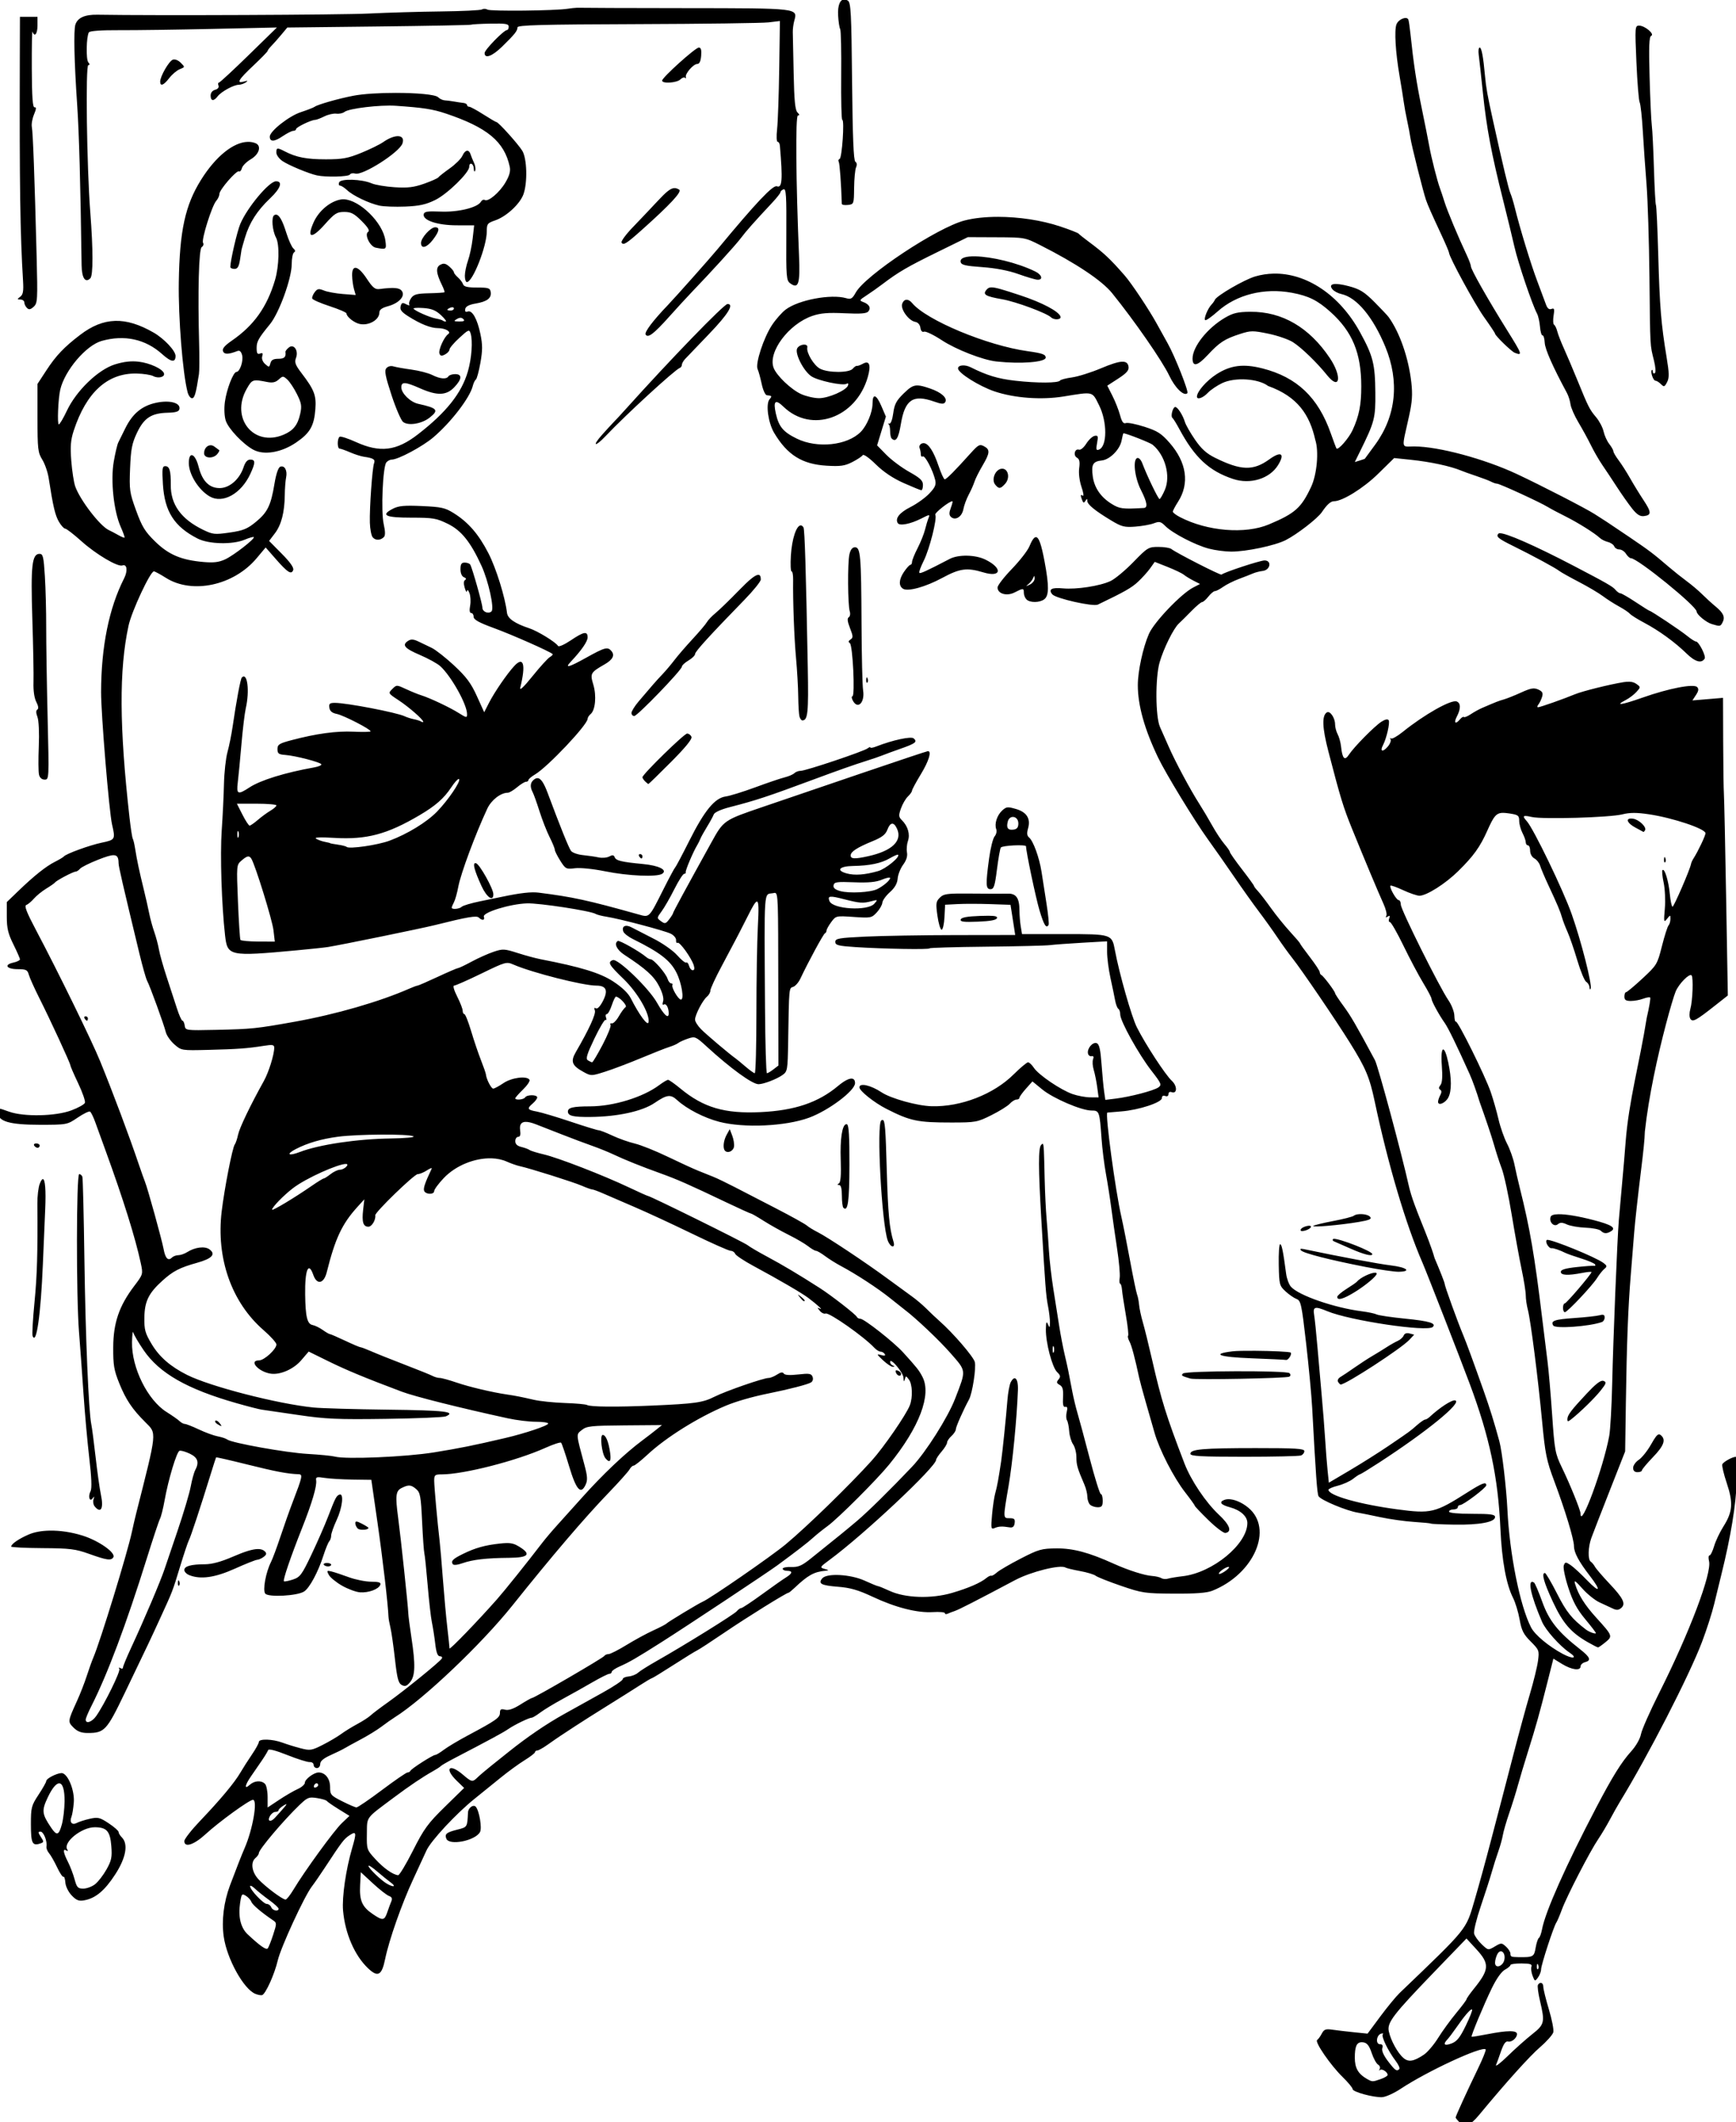 <?xml version="1.0" encoding="UTF-8"?>
<svg width="209.89mm" height="256.6mm" version="1.1" viewBox="0 0 209.89 256.6" xmlns="http://www.w3.org/2000/svg">
<g transform="translate(150.98 40.769)">
<path transform="scale(.265)" d="m-184.42-154.09c-2.014-0.11-3.203 2.658-2.93 7.332 0.165 2.825 0.59 5.608 0.945 6.182 0.355 0.574 0.559 10.13 0.455 21.236-0.104 11.106 0.12 20.191 0.498 20.191 1.072-2.27e-4 -0.127 17.459-1.225 17.836-0.537 0.184-0.718 0.752-0.404 1.26 0.445 0.72 1.102 9.661 1.414 19.221 0.015 0.449 1.265 0.674 2.777 0.5 2.719-0.313 2.752-0.401 2.834-7.816 0.046-4.125 0.448-8.332 0.895-9.35 0.501-1.142 0.376-2.122-0.328-2.557-0.81-0.5-1.243-11.131-1.492-36.602-0.306-31.28-0.552-36.022-1.92-36.885-0.545-0.344-1.055-0.523-1.52-0.549zm-122.08 3.787c-1.071 0.043-2.699 0.212-4.143 0.441-5.842 0.928-35.413 1.242-36.75 0.391-0.688-0.438-1.776-0.47-2.42-0.072-0.644 0.398-9.081 0.812-18.75 0.92-9.669 0.108-24.555 0.543-33.08 0.967-12.206 0.607-97.19 0.97-123.71 0.529-5.686-0.095-8.941 1.366-9.979 4.477-0.857 2.571-0.545 16.866 0.797 36.502 0.879 12.857 1.527 36.281 2.031 73.324 0.079 5.837 1.685 8.252 3.969 5.969 1.328-1.327 1.32-12.915-0.019-30.293-1.596-20.718-2.21-67-0.889-67 0.722 0 0.717-0.399-0.016-1.281-1.098-1.323-0.887-11.767 0.275-13.648 0.413-0.668 5.548-1.035 13.85-0.99 7.256 0.039 26.41-0.223 42.564-0.582l29.373-0.652-12.873 12.574c-7.08 6.916-13.195 12.574-13.59 12.576-0.395 2e-3 -0.482 0.62-0.193 1.373 0.312 0.812-0.311 1.587-1.531 1.906-1.249 0.327-2.057 1.359-2.057 2.631 0 2.551 1.424 2.704 3.209 0.344 1.601-2.117 7.315-5.243 9.621-5.266 0.918-8e-3 2.345-0.487 3.17-1.064 1.174-0.822 1.011-0.913-0.75-0.418-3.694 1.039-2.611-0.815 4.25-7.277 3.575-3.367 6.5-6.371 6.5-6.674 0-0.303 0.788-1.349 1.75-2.326 0.963-0.977 2.984-3.26 4.494-5.072l2.746-3.293 41.672-0.475c22.92-0.261 41.936-0.626 42.256-0.811 0.32-0.184 4.295-0.405 8.832-0.492 6.828-0.131 8.25 0.105 8.25 1.379 0 0.846-0.338 1.542-0.75 1.545-1.453 0.011-10.25 9.021-10.25 10.498 0 2.768 3.467 1.494 8-2.938 5.763-5.635 7-7.184 7-8.773 3.4e-4 -1.038 10.759-1.33 54.75-1.478 30.112-0.102 57.054-0.463 59.869-0.805l5.119-0.621-0.32 21.807c-0.176 11.993-0.611 24.392-0.967 27.555-0.356 3.163-0.25 5.75 0.236 5.75 0.486 0 0.951 0.787 1.033 1.75 1.336 15.645 1.051 19.484-1.375 18.553-1.794-0.688-9.563 7.546-27.049 28.664-3.396 4.102-19.252 21.947-22.66 25.504-6.864 7.163-10.824 12.42-10.162 13.49 1.054 1.704 3.728-0.317 10.623-8.025 3.52-3.935 7.975-8.795 9.9-10.799 9.533-9.926 20.528-22.007 22.875-25.137 2.505-3.339 6.091-7.391 14.375-16.24 2.062-2.203 3.75-4.352 3.75-4.775 0-0.423 0.629-1.01 1.397-1.305 1.169-0.449 1.374 2.871 1.266 20.484-0.12 19.588 2e-3 21.116 1.773 22.412 3.767 2.755 4.562 0.298 4.027-12.428-1.434-34.119-1.674-64.148-0.514-64.148 0.825 0 0.759-0.434-0.211-1.404-1.061-1.061-1.483-5.398-1.732-17.75-0.181-8.99-0.361-17.471-0.395-18.846-0.035-1.375 0.264-3.705 0.664-5.178 1.585-5.84 2.293-5.755-49.566-5.809-25.965-0.027-47.884-0.102-48.709-0.166-0.206-0.016-0.5-0.016-0.857-2e-3zm-254.14 4.154-0.057 19.25c-0.166 57.57 0.159 79.767 1.475 101.22 0.286 4.663 7e-3 6.243-1.275 7.219-1.51 1.149-1.502 1.251 0.107 1.281 0.963 0.018 1.75 0.617 1.75 1.332 0 0.715 0.533 1.834 1.186 2.486 0.915 0.915 1.62 0.794 3.08-0.527 1.78-1.611 1.86-2.999 1.342-23.236-0.919-35.86-1.678-56.403-2.172-58.764-0.258-1.233 0.187-3.812 0.988-5.731 1.046-2.504 1.122-3.425 0.268-3.26-0.883 0.171-1.215-4.425-1.281-17.77-0.049-9.9 0.102-17.438 0.334-16.75 0.909 2.688 2.256 1.047 2.256-2.75v-4h-4zm632.15 0.52c-1.421 0.014-3.493 1.242-4.117 2.883-1.042 2.741-0.436 12.82 1.418 23.598 0.804 4.675 1.671 10.075 1.928 12 0.256 1.925 0.944 5.678 1.527 8.338 0.584 2.66 1.265 6.26 1.514 8 0.461 3.224 5.813 24.53 7.074 28.162 0.882 2.54 2.441 6.076 6.92 15.689 1.97 4.229 3.582 7.997 3.582 8.373 0 1.887 11.736 23.463 16.055 29.516 2.719 3.811 4.945 7.151 4.945 7.424 0 0.9 7.471 8.175 9 8.764 3.646 1.403 3.448 0.817-3.463-10.266-8.828-14.158-16.537-27.755-16.537-29.17 0-0.611-0.873-2.961-1.94-5.221-3.778-8.004-8.863-20.163-10.082-24.109-0.679-2.2-1.612-4.998-2.072-6.219-1.218-3.229-3.971-14.067-4.9-19.281-0.441-2.475-2.006-10.348-3.477-17.496-2.436-11.84-3.673-20.02-5.143-34.004-0.289-2.75-0.691-5.527-0.895-6.172-0.18-0.57-0.692-0.815-1.338-0.809zm106.63 3.481c-1.944 0-1.977 0.437-1.272 16.75 0.398 9.213 1.064 17.425 1.48 18.25 0.417 0.825 1.06 6.675 1.428 13 0.368 6.325 1.132 17.247 1.697 24.271 0.565 7.024 1.168 26.149 1.34 42.5 0.344 32.754 0.231 30.641 2.051 37.979 0.753 3.035 0.92 5.485 0.396 5.809-0.498 0.308-0.904 0.008-0.904-0.666 0-0.674-0.208-1.019-0.461-0.766-0.766 0.766 0.624 4.873 1.648 4.873 0.525 0 1.651 0.698 2.502 1.549 1.397 1.397 1.671 1.309 2.811-0.887 1.027-1.98 0.988-4.083-0.207-11.297-2.51-15.152-3.165-23.12-3.811-46.324-0.344-12.353-0.822-22.779-1.062-23.168-0.241-0.389-0.65-7.833-0.91-16.541-0.26-8.707-0.704-17.632-0.984-19.832-0.28-2.2-0.734-12.175-1.01-22.168-0.384-13.925-0.213-18.289 0.74-18.686 1.735-0.721-2.887-4.646-5.473-4.646zm-429.04 10c-1.56 0-16.748 13.679-16.748 15.084 0 1.482 6.724 1.049 8.309-0.535 0.799-0.799 1.77-1.136 2.156-0.75 0.388 0.386 0.552 0.242 0.369-0.318-0.484-1.48 3.404-5.981 5.166-5.981 1.012 0 1.601-1.221 1.811-3.75 0.22-2.663-0.087-3.75-1.062-3.75zm356.25 0c-0.482 0-0.678 1.462-0.436 3.25 0.242 1.788 1.109 9.685 1.928 17.551 1.647 15.827 3.853 27.541 9.154 48.619 1.948 7.744 4.311 17.486 5.252 21.646 1.616 7.149 8.08 26.227 10.273 30.318 0.555 1.036 1.163 3.736 1.35 6 0.186 2.264 0.708 4.042 1.158 3.953 0.45-0.089 0.903 1.431 1.006 3.377 0.157 2.967 3.712 11.002 10.107 22.848 0.712 1.319 1.455 3.661 1.65 5.205 0.195 1.544 1.826 5.265 3.623 8.27 1.797 3.005 4.372 7.713 5.721 10.463 1.349 2.75 3.688 6.8 5.199 9 1.511 2.2 4.497 6.7 6.637 10 2.14 3.3 5.237 7.702 6.883 9.781 2.211 2.793 3.624 3.707 5.414 3.5 3.522-0.407 3.493-1.762-0.16-7.277-1.794-2.709-4.544-7.193-6.111-9.965-1.567-2.771-3.929-6.472-5.25-8.223-1.32-1.751-2.4-3.603-2.4-4.115 0-0.512-0.841-2.005-1.869-3.316-1.028-1.312-2.196-3.881-2.596-5.709-0.399-1.828-1.932-4.753-3.406-6.5-3.013-3.57-3.511-4.558-8.658-17.176-2.019-4.95-4.74-11.35-6.045-14.223-1.305-2.872-2.66-6.362-3.01-7.758-0.35-1.395-1.008-2.767-1.461-3.047-0.453-0.28-0.556-2.151-0.23-4.158 0.493-3.038 0.33-3.549-0.973-3.049-1.08 0.414-1.863-0.231-2.525-2.082-0.528-1.476-2.319-6.284-3.981-10.684-2.925-7.747-7.975-24.287-10.229-33.5-0.605-2.475-1.502-5.4-1.992-6.5-0.826-1.853-3.397-12.608-8.008-33.5-2.485-11.262-3.088-14.633-3.576-20-0.809-8.899-1.579-13-2.439-13zm-595.46 5.439c-0.292-0.019-0.564 0.015-0.805 0.107-1.762 0.676-5.74 7.596-5.74 9.984 0 2.333 1.581 1.721 4.137-1.603 1.299-1.69 3.455-3.509 4.791-4.043 2.427-0.97 2.428-0.973 0.434-2.967-0.886-0.887-1.939-1.422-2.816-1.478zm101.01 15.24c-7.212-4e-3 -14.766 0.415-19.432 1.31-6.711 1.288-16.223 3.994-17.619 5.014-0.55 0.402-3.405 1.516-6.344 2.475-5.363 1.75-14.156 8.676-14.156 11.15 0 2.457 2.022 2.428 5.715-0.082 2.062-1.401 4.32-2.547 5.018-2.547 0.697 0 1.268-0.364 1.268-0.809 0-0.845 6.932-4.191 8.682-4.191 0.556 0 2.429-0.708 4.162-1.572 1.733-0.865 4.214-1.434 5.514-1.264 1.3 0.17 2.99-0.194 3.754-0.812 1.95-1.578 16.217-3.276 23.389-2.785 12.497 0.856 16.857 1.531 22.838 3.541 18.933 6.364 26.656 12.789 29.131 24.232 0.442 2.044-0.1 4.06-1.932 7.186-2.696 4.601-7.886 8.994-9.469 8.016-0.52-0.321-1.312 0.05-1.758 0.824-1.528 2.651-10.336 4.805-18.301 4.475-6.1-0.253-7.543-0.026-7.783 1.223-0.531 2.755 6.225 5.024 15.021 5.043l7.996 0.018-0.674 5.961c-0.371 3.278-1.327 7.808-2.123 10.064-0.796 2.256-1.447 5.395-1.447 6.977v2e-3c3.6e-4 1.58 0.413 2.873 0.918 2.873 2.668 0 9.082-16.301 9.082-23.082 0-3.461 0.3-3.856 3.879-5.086 5.092-1.75 11.305-7.514 12.871-11.941 1.905-5.385 1.605-16.257-0.545-19.793-1.86-3.058-10.899-13.098-11.793-13.098-0.279 0-2.971-1.575-5.981-3.5-3.009-1.925-5.912-3.5-6.451-3.5-0.539 0-0.98-0.355-0.98-0.787 0-0.432-0.787-0.867-1.75-0.967-0.963-0.1-2.875-0.383-4.25-0.631-1.375-0.248-3.256-0.487-4.18-0.533-0.923-0.046-2.278-0.684-3.012-1.418-1.278-1.278-9.985-1.98-19.258-1.984zm1.176 19.77c-1.693-0.116-4.255 0.772-7.014 2.709-1.533 1.076-6.033 3.28-10 4.896-6.118 2.493-8.57 2.94-16.143 2.943-8.777 0.003-13.464-0.905-18.725-3.625-3.47-1.794-3.846-1.741-3.846 0.559 0 1.062 1.238 2.787 2.75 3.83 2.737 1.889 11.939 5.726 15.75 6.566 4.052 0.894 14.402 0.639 15.025-0.369 0.354-0.572 1.453-0.782 2.445-0.467 3.346 1.062 20.151-9.643 21.559-13.732 0.715-2.076-0.109-3.195-1.803-3.311zm-68.775 2.58c-6.561 0.156-14.677 6.643-21.402 17.463-7.175 11.543-9.685 23.152-10.057 46.508-0.259 16.266 1.764 41.63 4.008 50.25 0.394 1.512 1.302 2.75 2.019 2.75 1.175 0 1.797-2.162 3.162-11 0.212-1.375 0.258-7.225 0.102-13-0.67-24.779-0.167-44.145 1.166-44.969 0.719-0.444 0.993-1.315 0.609-1.935-0.849-1.374 4.053-16.969 6.027-19.174 0.777-0.868 1.414-2.268 1.414-3.109 0-1.917 7.891-10.998 8.975-10.328 0.439 0.271 1.028-0.391 1.311-1.471 0.282-1.08 2.135-2.918 4.115-4.086 3.867-2.282 4.946-6.197 2.018-7.32-1.09-0.418-2.252-0.607-3.467-0.578zm100.23 4.051c-0.746-0.051-1.596 0.742-2.324 2.34-0.606 1.331-3.186 3.896-5.731 5.699-2.544 1.804-4.88 3.645-5.191 4.092-0.311 0.447-3.236 1.754-6.5 2.906-4.701 1.659-7.492 1.995-13.434 1.617-4.125-0.262-8.85-1.056-10.5-1.766-4.603-1.978-14.173-2.265-14.871-0.445-0.312 0.813-0.112 1.477 0.443 1.477s2.004 0.934 3.219 2.076c2.667 2.508 9.914 5.978 14.709 7.043 1.925 0.427 7.22 0.626 11.766 0.439 6.447-0.264 9.458-0.922 13.689-2.992 5.518-2.7 15.545-12.47 15.545-15.146 0-2.377 1.994-1.581 2.078 0.83 0.044 1.27 0.314 1.663 0.617 0.902 0.295-0.742 0.076-2.317-0.488-3.5-0.564-1.183-1.278-2.94-1.586-3.902-0.345-1.081-0.861-1.63-1.441-1.67zm-87.398 13.949c-3.151 0.072-13.095 11.989-16.248 19.471-1.44 3.417-4.533 16.783-4.533 19.588 0 0.502 0.841 0.912 1.871 0.912 1.429 0 2.034-1.005 2.553-4.25 0.374-2.337 0.679-4.355 0.678-4.484-1e-3 -0.129 0.687-2.562 1.531-5.404 2.068-6.965 5.549-12.414 11.564-18.111 4.769-4.517 5.867-7.796 2.584-7.721zm181.7 3.102c-1.722 0.122-3.708 1.801-7.443 5.811-3.044 3.267-8.156 8.659-11.357 11.98s-5.535 6.502-5.184 7.07c0.847 1.371 2.183 0.526 9.475-5.992 12.709-11.361 18.198-17.276 16.832-18.143-0.813-0.515-1.54-0.782-2.322-0.727zm-150.62 5.106c-0.475-0.021-0.934 9.98e-4 -1.373 0.072-4.921 0.799-10.178 5.206-12.518 10.494-3.215 7.268-0.925 7.671 5.111 0.898 4.495-5.043 5.519-5.701 8.883-5.701 3.128 0 4.541 0.74 7.965 4.164 2.861 2.861 3.785 4.394 2.957 4.906-1.857 1.147 0.809 6.72 3.463 7.238 4.847 0.947 4.941 0.877 4.387-3.252-1.098-8.185-11.757-18.502-18.875-18.82zm-31.188 7.012c-0.218 0.025-0.436 0.106-0.656 0.242-1.381 0.853-0.882 7.023 0.826 10.215 1.66 3.101 1.427 13.025-0.455 19.363-3.662 12.334-9.618 20.701-19.688 27.648-3.308 2.283-4.483 3.683-4.045 4.824 0.593 1.545 2.422 1.519 6.629-0.096 0.979-0.376 1.679 0.271 2.098 1.938 0.656 2.614-1.05 7.617-2.598 7.617-1.434 0-4.525 8.039-5.273 13.715-0.406 3.077-0.236 6.584 0.414 8.555 1.216 3.685 7.901 10.718 12.576 13.229 4.873 2.617 12.804 1.284 19.492-3.275 6.373-4.345 8.228-7.573 8.807-15.312 0.464-6.213-0.512-8.761-6.236-16.26-2.921-3.828-3.368-5.032-2.607-7.031 1.282-3.371-1.012-6.646-3.314-4.734-0.867 0.719-1.538 1.601-1.49 1.961 0.312 2.361-0.504 3.154-3.244 3.154-2.273-1e-7 -3.235 0.542-3.627 2.041-0.506 1.934-0.631 1.951-2.42 0.332-1.143-1.034-1.66-2.427-1.309-3.533 0.432-1.362 0.182-1.675-0.986-1.227-1.22 0.468-1.565-0.107-1.565-2.611 0-2.881 0.881-4.444 6.064-10.762 4.205-5.124 9.947-20.972 9.939-27.432-3e-3 -2.58 0.472-4.986 1.055-5.346 0.709-0.438 0.613-1.037-0.293-1.809-0.745-0.635-2.2-3.854-3.232-7.154-1.828-5.843-3.333-8.427-4.861-8.252zm329.61 0.992c-5.647-0.005-10.944 0.536-15.281 1.658-12.432 3.217-45.25 24.953-49.668 32.896-1.563 2.811-2.2 3.189-4.332 2.566-6.931-2.022-21.794 0.767-27.629 5.186-1.72 1.303-4.518 4.47-6.219 7.037-3.838 5.794-7.715 17.627-6.594 20.121 0.444 0.988 1.286 4.045 1.873 6.795 0.587 2.75 1.631 5.056 2.318 5.125 2.393 0.239 2.486 0.384 1.234 1.893-1.784 2.149-0.586 10.746 2.133 15.303 6.012 10.077 12.761 14.295 23.941 14.963 6.296 0.376 8.25 0.101 11.684-1.65 2.267-1.157 4.413-2.576 4.769-3.152 0.375-0.607 2.891 1.156 5.973 4.186 3.526 3.466 7.806 6.338 12.67 8.504 4.04 1.799 7.683 3.286 8.096 3.301 0.412 0.017 0.75-1.072 0.75-2.42 0-1.967-1.235-3.143-6.25-5.951-3.438-1.925-8.145-5.434-10.461-7.799l-4.211-4.299 2.006-6.564 2.004-6.564-2.008-4.686c-2.375-5.541-4.08-6.052-4.08-1.221 0 3.883-2.549 10.006-5.352 12.855-6.139 6.242-19.823 7.698-29.201 3.109-6.224-3.045-8.21-5.427-9.568-11.475-1.286-5.726-0.217-6.676 3.484-3.094 12.749 12.339 33.093 5.194 38.463-13.508 1.572-5.476 0.763-7.755-2.176-6.123-1.183 0.657-2.445 1.113-2.805 1.014-0.36-0.099-1.203 0.48-1.873 1.287-1.609 1.938-11.148 1.946-14.889 0.012-2.838-1.468-6.352-7.314-5.854-9.736 0.39-1.894-3.323-1.608-4.559 0.352-1.332 2.111 2.671 10.191 6.328 12.773 2.857 2.018 14.459 4.519 16.141 3.481 0.67-0.414 0.946-0.133 0.689 0.697-0.7 2.263-8.92 5.89-13.293 5.867-2.221-0.012-5.875-0.856-8.119-1.875-4.559-2.071-11.163-8.364-12.541-11.951-2.747-7.147 6.881-20.057 17.695-23.729 3.754-1.275 7.215-1.556 14.674-1.197 7.275 0.35 10.037 0.138 10.844-0.834 1.317-1.587 0.401-3.274-2.326-4.283-1.877-0.694-1.775-0.919 1.352-2.934 1.861-1.199 5.185-3.543 7.385-5.211 7.356-5.575 11.317-7.887 25.201-14.697l13.799-6.768 13 0.057c12.851 0.056 13.08 0.097 20 3.596 16.334 8.26 28.138 16.138 32.787 21.883 10.192 12.592 22.92 30.966 26.102 37.68 2.667 5.628 6.705 9.525 8.26 7.971 0.698-0.698-5.705-16.888-8.971-22.686-1.085-1.925-3.33-5.975-4.99-9-3.518-6.411-11.497-18.398-14.645-22-6.692-7.659-9.439-10.233-16.543-15.514-2.2-1.635-4.225-3.256-4.5-3.6-0.275-0.344-4.048-1.812-8.383-3.262-8.538-2.856-18.923-4.377-28.336-4.385zm-256.83 4.76c-2.084 0-6.451 4.838-6.451 7.146 0 2.904 2.65 2.179 5.449-1.49 2.912-3.818 3.237-5.656 1.002-5.656zm246.53 13.266c-4.347-0.102-7.142 0.676-6.785 2.541 0.266 1.39 2.029 1.815 9.865 2.375 6.155 0.44 12.008 1.566 16.488 3.174 3.821 1.371 7.735 2.526 8.697 2.568 2.697 0.117 2.057-2.266-1.008-3.758-8.456-4.115-20.012-6.731-27.258-6.9zm-242.66 3.357c-0.471 0.014-0.957 0.181-1.531 0.488-2.154 1.153-1.932 3.804 0.779 9.301 0.79 1.602 1.292 3.058 1.115 3.234-0.177 0.177-3.345 0.387-7.039 0.467-5.52 0.12-6.97 0.509-8.141 2.18-0.783 1.118-1.162 2.455-0.844 2.971 0.318 0.515-0.326 0.453-1.432-0.139-1.672-0.895-2.101-0.737-2.539 0.939-0.404 1.547 0.427 2.617 3.57 4.602 5.577 3.521 10.131 5.331 13.455 5.35 3.456 0.019 6.262 1.661 4.672 2.734-1.848 1.248-4.572 7.334-3.977 8.885 0.433 1.128 1.008 1.21 2.572 0.373 1.108-0.593 2.014-1.606 2.014-2.252 0-0.646 2.021-3.027 4.488-5.293 4.13-3.792 4.536-3.96 5.125-2.106 1.076 3.391 0.51 11.415-1.232 17.43-2.874 9.924-9.881 18.729-22.904 28.781-9.715 7.499-17.167 8.405-28.156 3.422-3.6-1.632-6.946-2.721-7.434-2.42-1.149 0.711-1.156 5.43-8e-3 5.43 0.483 0 2.62 0.756 4.75 1.68 2.13 0.924 4.998 1.838 6.373 2.031 4.232 0.595 5.237 1.229 4.594 2.904-0.823 2.144-2.132 20.565-1.932 27.176 0.088 2.91 0.67 5.904 1.293 6.654 1.26 1.517 3.523 1.475 5.094-0.096 0.707-0.707 0.68-2.571-0.08-5.939-1.293-5.727-0.41-26.175 1.215-28.133 0.583-0.702 1.689-1.277 2.459-1.277 2.91 0 14.054-5.96 18.969-10.145 8.048-6.853 16.639-18.029 17.986-23.398 0.342-1.361 0.982-2.697 1.422-2.969 0.439-0.272 1.369-3.688 2.066-7.594 1.018-5.694 1.023-8.297 0.023-13.137-1.444-6.989-3.771-11.102-5.832-10.311-0.951 0.365-1.315-0.026-1.094-1.174 0.224-1.161 1.744-1.962 4.68-2.463 5.273-0.9 7.33-2.449 6.934-5.223-0.264-1.847-0.979-2.088-6.209-2.088-4.366 0-6.039-0.392-6.406-1.5-0.273-0.825-1.326-2.228-2.34-3.117-1.014-0.89-1.844-1.962-1.844-2.383 0-0.421-0.954-1.592-2.119-2.603-1.031-0.894-1.772-1.297-2.557-1.273zm-40.357 1.871c-0.927 0.076-1.441 1.233-1.397 3.506 0.038 1.925 0.418 4.715 0.846 6.199l0.777 2.699-5.846-0.453c-3.215-0.249-7.101-0.962-8.635-1.586-2.376-0.966-3.001-0.854-4.217 0.754-0.785 1.038-1.296 2.337-1.137 2.887 0.16 0.55 3.743 2.125 7.963 3.5 4.22 1.375 7.674 2.87 7.676 3.322 6e-3 1.284 2.651 3.613 5.154 4.539 4.18 1.546 9.85-1.319 9.85-4.977 0-1.249 1.186-2.127 3.842-2.842 4.986-1.343 7.988-4.511 6.494-6.852-1.039-1.628-3.565-1.875-10.299-1.008-1.999 0.257-3.079-0.623-5.756-4.684-2.249-3.412-4.125-5.103-5.316-5.006zm418.92 2.656c-2.773 0.064-5.54 0.48-8.262 1.272-5.002 1.454-17.754 8.859-18.459 10.719-0.187 0.493-0.867 1.449-1.512 2.127-1.761 1.851-3.673 6.599-2.859 7.102 0.393 0.243 2.934-1.54 5.646-3.961 8.636-7.708 21.207-10.876 33.859-8.533 7.621 1.411 11.751 3.462 17.639 8.756 9.977 8.97 14.026 18.734 14.045 33.869 0.011 8.509-0.981 13.54-3.943 20-1.716 3.742-6.622 9.357-7.357 8.42-0.182-0.231-1.36-3.345-2.617-6.92-5.761-16.378-15.423-25.572-31.092-29.586-8.722-2.235-14.598-1.502-21.02 2.619-4.545 2.916-8.934 7.929-8.945 10.217-0.008 1.588 2.751 0.641 4.949-1.699 1.266-1.347 4.248-3.364 6.627-4.482 5.83-2.74 16.428-2.057 20.908 1.348 13.522 4.845 18.968 13.223 21.508 24.584 1.696 5.152 0.788 15.711-1.902 21.443-4.511 9.61-7.306 12.095-19.266 17.129-10.813 4.551-28.121 3.127-40.578-3.34-1.788-0.928-3.25-2.044-3.25-2.481 0-0.437 1.075-2.473 2.389-4.523 5.325-8.313 3.943-17.953-3.85-26.861-3.759-4.297-5.541-5.438-11.469-7.344-3.86-1.241-7.693-1.998-8.518-1.682-1.098 0.421-1.8-0.546-2.627-3.617-0.621-2.305-2.186-6.275-3.477-8.822l-2.346-4.633 5.004-3.242c3.8-2.462 4.929-3.758 4.697-5.385-0.466-3.27-3.579-3.092-12.615 0.719-4.5 1.898-10.432 3.76-13.184 4.139-2.752 0.378-5.214 1.024-5.469 1.438-0.724 1.172-10.424 1.209-20.422 0.076-7.874-0.892-12.897-2.41-20.352-6.144-2.647-1.326-5.764-1.038-5.764 0.533 0 2.051 9.661 8.125 16.688 10.492 9.03 3.042 21.333 3.949 31.42 2.316 13.895-2.248 13.014-2.466 16.26 4.025 3.76 7.52 3.736 18.743-0.043 20.193-1.295 0.497-1.44-5.54e-4 -0.877-3.002 0.584-3.114 0.433-3.552-1.123-3.252-0.989 0.19-2.703 1.788-3.811 3.551-1.107 1.762-2.592 3.003-3.301 2.756-1.929-0.672-2.798 2.612-0.963 3.639 1.158 0.648 1.424 1.883 1.033 4.797-0.31 2.314 0.119 5.812 1.045 8.529 0.863 2.534 1.143 4.344 0.621 4.021-1.114-0.688-1.183-0.241-0.311 2.033 0.51 1.329 0.81 1.396 1.484 0.332 0.701-1.105 0.85-1.101 0.861 0.023 0.018 1.613 3.489 4.453 10.873 8.9 4.786 2.882 6.053 3.208 11.025 2.83 3.09-0.235 6.908-0.923 8.484-1.527 2.5-0.959 3.169-0.796 5.242 1.277 3.271 3.271 13.567 8.625 19.758 10.273 2.822 0.752 7.447 1.369 10.275 1.377 6.86 0.016 19.898-2.735 24.857-5.246 5.137-2.6 14.563-9.892 16.5-12.764 2.34-3.469 4.02-4.979 5.543-4.979 3.865 0 13.512-6.01 20.199-12.584l7.242-7.121 7.758 0.811c8.786 0.917 17.982 2.897 22.758 4.9 1.1 0.461 4.25 1.589 7 2.506 2.75 0.916 5.781 2.077 6.736 2.578 0.955 0.501 2.181 0.91 2.723 0.91 1.172 0 19.455 8.4 23.041 10.586 1.375 0.838 4.975 2.754 8 4.258 5.708 2.837 13.529 7.734 15.82 9.904 0.726 0.688 2.381 1.516 3.678 1.842 1.297 0.325 2.601 1.225 2.898 2 0.298 0.775 1.347 1.41 2.332 1.41 0.985 0 2.352 0.9 3.039 2 0.687 1.1 1.694 2 2.238 2 3.024 0 29.994 21.888 29.994 24.342 0 1.341 4.319 4.921 6.867 5.691 3.83 1.158 3.977 1.134 4.963-0.783 1.229-2.389 0.399-4.257-3.207-7.231-1.681-1.385-4.421-3.883-6.09-5.549-1.669-1.666-4.833-4.348-7.033-5.963-2.2-1.615-5.858-4.528-8.129-6.473-7.264-6.22-8.85-7.421-17.848-13.535-4.856-3.3-9.541-6.45-10.41-7-0.869-0.55-3.389-2.169-5.598-3.6-3.906-2.529-24.427-13.099-35.516-18.293-14.848-6.954-35.829-12.596-46.863-12.604-6.135-0.004-5.822 1.828-2.356-13.82 1.441-6.507 1.664-9.878 1.027-15.5-1.253-11.06-5.244-22.556-10.283-29.621-0.564-0.791-3.53-3.941-6.59-7-4.608-4.606-6.61-5.841-11.652-7.182-6.592-1.753-9.586-1.155-7.4 1.478 0.69 0.832 2.518 1.79 4.062 2.129 6.968 1.53 14.399 10.451 20.006 24.018 6.557 15.867 4.938 31.573-4.606 44.656-2.543 3.486-4.673 6.394-4.734 6.463-0.061 0.069-1.117 0.435-2.346 0.812l-2.234 0.688 2.371-4.812c6.671-13.539 7.103-15.196 7-26.812-0.117-13.175-1.018-16.734-7.006-27.648-9.373-17.086-24.54-27.047-39.516-26.701zm-128.66 6.269c-1.127 0.015-1.675 0.423-2.258 1.125-1.798 2.167-0.48 2.955 7.205 4.305 6.253 1.098 20.171 6.251 22.281 8.25 1.434 1.359 4.778 1.087 4.307-0.35-0.783-2.388-8.313-6.376-18.24-9.662-7.933-2.626-11.417-3.693-13.295-3.668zm-38.518 5.654c-0.955-0.07-1.776 0.583-2.205 1.934-0.776 2.446 3.068 7.673 6.002 8.16 1.203 0.2 2.132 1.259 2.33 2.658 0.209 1.475 0.825 2.137 1.686 1.807 0.746-0.286 4.381 1.466 8.078 3.894 6.495 4.266 18.725 9.03 24.906 9.703 11.14 1.214 22.5 0.32 22.5-1.772 0-1.441-1.535-1.987-8.232-2.922-18.507-2.583-46.205-14.128-52.717-21.975-0.781-0.942-1.605-1.434-2.348-1.488zm-81.863 1.926c-1.584 0-26.097 25.31-46.389 47.898-2.173 2.419-4.667 5.119-5.543 6-0.876 0.881-3.292 3.514-5.367 5.852-4.656 5.243-3.209 5.672 1.688 0.5 9.124-9.637 31.606-30.289 33.834-31.082 0.515-0.183 0.938-0.821 0.938-1.416 0-0.596 0.673-1.797 1.494-2.668 0.822-0.871 5.772-6.042 11-11.49 8.638-9.002 11.457-13.594 8.346-13.594zm-125.76 1.492c0.538-0.059 0.918 0.14 0.918 0.539 0 0.533-0.675 0.969-1.5 0.969-0.825 0-1.5-0.176-1.5-0.393 0-0.216 0.675-0.652 1.5-0.969 0.206-0.079 0.403-0.127 0.582-0.146zm-14.863 0.27c0.566 0.009 1.199 0.038 1.873 0.086 3.741 0.264 5.64 1.035 8.012 3.25 1.71 1.597 2.684 2.902 2.168 2.902s-1.135-0.198-1.377-0.439c-0.242-0.242-1.638-0.657-3.102-0.922-2.868-0.52-9.577-3.482-10.215-4.51-0.161-0.259 0.942-0.396 2.641-0.367zm379.2 1.797c-5.818 0.047-7.903 0.537-11.666 2.742-7.989 4.682-14.75 13.209-14.75 18.602 0 3.901 2.274 3.374 6.883-1.594 5.41-5.832 7.776-7.369 14.846-9.648 4.831-1.558 5.809-1.567 12.875-0.107 4.206 0.869 9.278 2.631 11.271 3.916 3.92 2.526 10.896 9.282 15.508 15.021 5.856 7.288 6.921 0.659 1.254-7.807-9.382-14.017-21.772-21.243-36.221-21.125zm-360.39 2.738c0.473 0.005 0.88 0.204 1.275 0.6 0.805 0.805 0.304 1.097-1.848 1.074-2.586-0.027-2.722-0.163-1.103-1.103 0.662-0.385 1.203-0.575 1.676-0.57zm-157.61 1.42c-5.423 0.162-10.565 2.271-15.908 6.344-7.379 5.624-11.033 9.466-15.498 16.299l-4.002 6.125 4e-3 15.51c3e-3 14.168 0.191 15.81 2.174 19.008 1.194 1.925 2.517 5.75 2.941 8.5 1.975 12.801 2.94 16.916 4.65 19.844 1.014 1.736 2.303 3.156 2.867 3.156s3.898 2.576 7.408 5.725c6.691 6.002 16.576 11.851 18.705 11.068 2.109-0.775 2.526 2.451 0.764 5.918-6.887 13.549-10.454 31.181-10.496 51.881-0.02 10.118 3.666 54.599 5.006 60.396 1.573 6.809 1.468 6.996-4.732 8.297-5.583 1.171-16.298 5.085-17.291 6.316-0.275 0.341-2.075 1.413-4 2.383-4.132 2.083-9.513 6.37-16.75 13.344l-5.25 5.059v6.613c0 5.337 0.579 7.778 3 12.658 1.65 3.326 3 6.415 3 6.865 0 0.45-1.374 1.119-3.053 1.488-4.42 0.971-3.03 2.988 2.061 2.988 3.776 0 4.429 0.324 5.031 2.5 0.381 1.375 2.5 6.1 4.711 10.5 5.159 10.266 14.25 29.956 14.25 30.861 0 0.383 1.611 4.09 3.58 8.238 1.969 4.149 3.349 8.143 3.068 8.875-0.281 0.732-3.088 2.294-6.238 3.473-7.119 2.664-21.569 2.969-28.287 0.598-5.417-1.912-5.123-1.937-5.123 0.43 0 3.98 5.314 5.525 19 5.525 12.463 0 12.515-0.011 17.322-3.266 2.652-1.796 5.197-3.032 5.656-2.748 0.459 0.284 1.521 2.429 2.361 4.766 0.84 2.337 2.921 8.073 4.623 12.748 8.168 22.428 13.652 39.942 16.154 51.59 1.09 5.075 1.082 5.106-3.004 10.5-6.856 9.052-9.496 16.766-9.557 27.91-0.044 8.189 0.339 10.466 2.781 16.5 3.03 7.486 5.842 11.68 11.877 17.715 5.281 5.281 5.455 3.561-4.231 41.785-0.488 1.925-1.348 5.654-1.912 8.287-2.081 9.714-14.36 49.743-17.551 57.213-0.705 1.65-2.076 5.475-3.045 8.5-0.969 3.025-2.99 8.2-4.492 11.5-4.198 9.224-4.215 9.359-1.52 12.055 1.778 1.778 3.534 2.445 6.441 2.445 7.644 0 8.663-1.089 16.773-17.957 11.047-22.975 11.879-24.732 16.373-34.543 5.728-12.504 5.47-11.829 9.023-23.48 1.758-5.764 3.567-11.165 4.019-12 0.807-1.489 5.311-15.145 9.9-30.02 1.273-4.125 2.395-7.614 2.494-7.752 0.099-0.138 6.604 1.351 14.457 3.309 12.887 3.213 18.185 4.212 23.232 4.385 1.929 0.066 1.706 1.117-2.684 12.559-1.477 3.85-4.012 10.996-5.633 15.881-1.621 4.885-3.543 10.06-4.271 11.5-2.427 4.801-3.928 13.009-2.658 14.539 1.444 1.739 14.533 1.037 17.676-0.949 2.511-1.587 6.421-8.848 8.869-16.471 0.972-3.025 2.162-5.927 2.644-6.449 0.482-0.522 0.877-1.717 0.877-2.652 0-0.935 1.121-4.107 2.49-7.049 2.631-5.651 3.392-12.31 1.33-11.623-1.431 0.477-1.885 1.355-5.316 10.273-1.481 3.85-4.864 11.566-7.519 17.146-4.391 9.228-5.157 10.255-8.473 11.35-2.005 0.662-3.839 1.008-4.076 0.771-0.536-0.536 3.078-11.113 8.291-24.268 4.548-11.475 6.832-19.221 6.424-21.773-0.246-1.539 0.254-1.686 3.797-1.119 2.244 0.359 7.973 0.707 12.73 0.773l8.648 0.119 2.811 19.5c2.371 16.457 4.807 37.338 5.016 43 0.03 0.825 0.434 3.075 0.898 5 0.464 1.925 1.388 8.358 2.051 14.297 0.983 8.803 1.554 10.984 3.094 11.809 1.498 0.802 2.289 0.534 3.814-1.297 2.346-2.815 2.498-7.907 0.611-20.309-0.753-4.95-1.392-9.9-1.422-11-0.085-3.217-3.423-34.618-4.678-44-1.292-9.659-1.032-11.935 1.512-13.223 3.299-1.669 4.373-1.595 6.793 0.473 1.801 1.539 2.123 3.319 2.66 14.75 0.336 7.15 0.798 13.675 1.025 14.5 0.228 0.825 0.907 7.35 1.508 14.5 0.601 7.15 1.471 14.8 1.936 17 0.464 2.2 1.148 6.588 1.518 9.75 0.482 4.121 1.092 5.75 2.158 5.75 0.816 0 1.193 0.474 0.834 1.055-0.947 1.532-17.149 14.688-24.564 19.945-3.491 2.475-7.055 5.175-7.918 6-0.863 0.825-3.574 2.578-6.025 3.894-2.451 1.317-5.807 3.39-7.457 4.607-1.65 1.218-5.428 3.443-8.395 4.945-5.007 2.536-5.724 2.647-10 1.543-2.533-0.654-6.303-1.82-8.377-2.59-4.503-1.673-10.729-1.843-10.729-0.295 0 0.608-1.427 3.195-3.17 5.75-1.743 2.555-4.106 6.254-5.25 8.223-2.671 4.594-9.183 12.402-18.33 21.977-3.987 4.174-7.25 8.345-7.25 9.268 0 3.144 4.375 1.738 9.645-3.1 6.236-5.724 20.012-15.723 21.662-15.723 2.251 0-0.058 13.422-3.785 22-1.396 3.212-3.645 8.948-6.67 17-2.88 7.667-3.917 16.117-2.873 23.424 1.448 10.133 9.09 23.949 14.439 26.104v2e-3c1.145 0.461 2.515 0.724 3.045 0.584 1.575-0.416 5.685-9.489 7.158-15.805 1.417-6.072 12.168-29.39 15.588-33.807 1.065-1.375 3.708-5.2 5.873-8.5 7.899-12.038 8.757-13.166 11.314-14.842 3.115-2.041 3.264-1.284 1.16 5.91-2.84 9.71-4.671 22.327-4.133 28.457 0.918 10.45 5.263 20.496 11.387 26.316 4.492 4.269 6.28 3.314 7.807-4.174 1.768-8.669 7.62-25.324 12.805-36.439 2.368-5.076 5.092-10.981 6.055-13.121 1.982-4.406 13.579-16.867 21.971-23.607 3.081-2.475 8.405-6.782 11.828-9.57 3.424-2.788 8.361-6.388 10.973-8 2.611-1.612 4.749-3.267 4.75-3.68 9.8e-4 -0.412 0.455-0.75 1.01-0.75 0.555 0 2.752-1.238 4.883-2.75 2.13-1.512 4.713-3.299 5.74-3.969 1.028-0.67 4.119-2.7 6.869-4.51 2.75-1.81 9.275-5.944 14.5-9.189s11.827-7.405 14.67-9.242c2.843-1.837 5.384-3.34 5.648-3.34 0.264 0 4.687-2.708 9.83-6.018 5.143-3.31 10.027-6.323 10.852-6.693 0.825-0.371 6.45-4.038 12.5-8.15 10.211-6.94 28.221-18.139 29.17-18.139 0.228 0 1.407-0.947 2.621-2.103 6.173-5.876 9.023-7.463 14.209-7.92 1.727-0.152 1.673-0.268-0.396-0.848-2.296-0.643-2.199-0.817 2.33-4.15 15.548-11.442 48.563-42.454 48.566-45.621 6.8e-4 -0.472 1.126-2.166 2.5-3.764 1.374-1.598 2.5-3.442 2.5-4.096s0.9-2.003 2-2.998c1.1-0.995 2-2.38 2-3.074 0-1.104 3.361-8.708 6.014-13.602 1.531-2.825 3.315-14.379 2.637-17.082-0.612-2.438-9.884-13.204-16.074-18.664-1.608-1.418-4.308-3.968-6-5.666-1.692-1.698-4.651-4.208-6.576-5.576-1.925-1.368-6.879-4.984-11.008-8.035-9.847-7.277-27.572-19.071-31.992-21.287-1.925-0.965-4.179-2.347-5.008-3.07-0.829-0.723-7.129-4.219-14-7.768-6.871-3.549-15.423-7.965-19.006-9.815-3.583-1.849-7.858-3.907-9.5-4.572-1.642-0.665-4.786-1.928-6.986-2.807-2.2-0.878-8.5-3.769-14-6.424-5.5-2.655-12.25-5.358-15-6.006-2.75-0.648-7.336-2.275-10.189-3.615-2.853-1.341-5.674-2.438-6.269-2.438-0.596-1e-5 -6.362-1.772-12.812-3.936-6.451-2.164-13.416-4.239-15.479-4.611-4.285-0.773-4.546-1.329-1.75-3.723 1.1-0.942 2-2.165 2-2.721 0-1.311-4.692-1.319-5.5-0.012-0.653 1.056-4.5 1.412-4.5 0.416 0-0.321 1.594-2.133 3.543-4.025 1.949-1.893 3.273-3.88 2.941-4.416-1.187-1.921-8.124-1.031-11.891 1.525-2.026 1.375-4.125 2.5-4.664 2.5-0.922 0-3.129-4.302-3.336-6.5-0.052-0.55-1.068-3.475-2.26-6.5-1.192-3.025-3.208-8.988-4.481-13.25-1.272-4.263-2.66-7.75-3.084-7.75-0.424 0-0.77-0.69-0.77-1.533s-1.133-3.768-2.518-6.5c-1.462-2.886-2.041-4.967-1.383-4.967 0.623 0 6.231-2.48 12.463-5.51 11.009-5.353 11.423-5.468 14.633-4.072 8.477 3.686 31.703 9.582 37.748 9.582 4.578 0 5.528 2.152 3.076 6.959-1.279 2.507-2.538 3.839-3.228 3.412-0.744-0.46-0.911-0.128-0.49 0.969 0.589 1.536-2.586 8.486-8.631 18.898-2.565 4.418-1.878 6.234 3.469 9.166 3.429 1.88 3.553 1.877 9.916-0.15 3.544-1.129 10.945-3.936 16.445-6.236 5.5-2.3 11.28-4.575 12.846-5.057 1.566-0.482 3.366-1.28 4-1.773 0.634-0.493 2.648-1.401 4.475-2.016 3.182-1.071 3.541-0.919 8.477 3.606 10.93 10.018 20.866 17.233 23.689 17.207 2.32-0.023 8.238-2.288 10.9-4.174 2.29-1.621 2.395-2.227 2.602-15 0.409-25.244 0.351-24.625 2.303-25.244 0.986-0.313 2.477-2.032 3.314-3.818 3.417-7.293 10.444-20.271 11.145-20.582 0.412-0.183 0.75-0.765 0.75-1.291 0-0.526 0.965-2.262 2.144-3.857 2.13-2.882 2.198-2.896 10.25-2.344 7.784 0.534 8.201 0.452 10.521-2.051 1.329-1.433 2.478-3.438 2.553-4.453 0.075-1.015 1.618-3.171 3.432-4.791 2.256-2.016 3.378-3.979 3.555-6.223 0.142-1.803 1.267-4.643 2.5-6.311 1.472-1.992 2.074-3.913 1.752-5.6-0.27-1.412-0.073-3.769 0.439-5.238 1.056-3.029-0.014-6.731-2.731-9.447-1.545-1.545-1.597-2.181-0.453-5.406 0.713-2.01 2.137-4.459 3.166-5.443 1.029-0.984 1.871-2.176 1.871-2.648 0-0.472 1.8-3.822 4-7.443 3.679-6.056 5.089-10.652 3.25-10.596-0.412 0.013-13.8 4.472-29.75 9.91-15.95 5.438-36.425 12.416-45.5 15.508-17.933 6.109-17.937 6.114-23.582 16.322-11.929 21.574-17.423 31.709-17.441 32.186-0.012 0.303-0.81 1.575-1.773 2.826-1.577 2.05-1.948 2.133-3.727 0.832-1.955-1.43-1.952-1.474 0.297-4.516 1.249-1.69 3.854-6.227 5.789-10.082 1.935-3.855 3.951-7.01 4.479-7.01 0.528 0 0.851-0.338 0.719-0.75-0.234-0.73 3.371-9.24 5.189-12.25 0.498-0.825 1.172-2.175 1.498-3 0.326-0.825 1.698-3.3 3.049-5.5 1.351-2.2 2.726-4.721 3.057-5.602 0.362-0.964 3.258-2.286 7.275-3.318 11.967-3.076 17.257-4.821 38.172-12.592 11.5-4.273 18.534-6.751 24.5-8.631 2.75-0.867 5.9-1.949 7-2.406 1.1-0.457 4.825-1.822 8.279-3.035 6.885-2.418 7.827-3.168 5.941-4.732-1.216-1.009-9.672 0.829-16.971 3.689-1.512 0.593-2.75 0.807-2.75 0.479 0-0.329-0.562-0.148-1.25 0.4-1.684 1.344-28.197 10.248-30.514 10.248-1.01 0-2.321 0.485-2.914 1.078-0.593 0.593-2.596 1.454-4.451 1.914-1.855 0.46-7.871 2.501-13.371 4.533-5.5 2.033-11.575 3.912-13.5 4.178-4.986 0.687-9.678 6.403-16.625 20.25-3.186 6.351-6.057 11.772-6.381 12.047-0.323 0.275-2.694 4.684-5.268 9.797-6.874 13.657-6.378 13.165-11.727 11.668-23.058-6.452-29.612-7.881-45.334-9.879-3.382-0.43-8.405 0.137-16.666 1.881-1.375 0.29-5.863 1.212-9.971 2.049-4.108 0.837-7.91 1.964-8.449 2.504-1.044 1.044-4.58 1.364-4.58 0.414 0-0.311 0.458-1.424 1.02-2.473 0.561-1.049 1.464-4.281 2.006-7.184 1.111-5.949 7.818-23.993 13.197-35.504 1.848-3.955 6.115-7.273 9.354-7.273 0.698 0 2.606-1.125 4.24-2.5 1.634-1.375 3.47-2.5 4.078-2.5 0.608 0 1.105-0.354 1.105-0.785 0-0.431 1.36-1.587 3.022-2.568 5.765-3.406 23.979-22.681 23.979-25.377 0-0.564 0.619-1.538 1.375-2.166 2.16-1.793 2.759-8.337 1.228-13.422-1.538-5.111-1.287-5.563 5.115-9.232 3.739-2.143 4.783-4.14 3.176-6.076-1.722-2.075-2.973-1.75-11.521 3.004-8.024 4.462-10.008 4.987-7.07 1.869 4.9-5.201 7.697-9.246 7.697-11.129 0-2.963-1.73-2.655-7.711 1.373-2.851 1.92-5.443 3.068-5.762 2.553-1.098-1.776-9.282-6.807-13.15-8.084-6.569-2.168-9.858-4.445-10.162-7.039-0.835-7.124-4.95-20.355-8.447-27.158-4.468-8.693-9.135-14.101-15.768-18.275-3.978-2.504-5.667-2.886-14.562-3.283-8.108-0.362-10.695-0.122-13.314 1.232-5.726 2.961-3.428 4.064 8.461 4.064 9.964 0 11.419 0.246 16.689 2.834 6.141 3.015 10.363 8.295 15.33 19.166 3.152 6.898 5.904 19.393 4.566 20.73-1.368 1.368-4.17 0.237-4.17-1.684 0-1.698-4.666-18.197-5.551-19.629-0.312-0.505-1.442-0.918-2.51-0.918-1.494 0-1.94 0.697-1.94 3.031 0 1.843 0.621 3.269 1.584 3.639 0.982 0.377 1.182 0.856 0.529 1.26-0.686 0.424-0.745 1.683-0.17 3.609 0.486 1.628 0.951 2.286 1.033 1.461 0.088-0.886 0.541-0.523 1.105 0.889 0.526 1.314 0.673 3.901 0.326 5.75-0.408 2.177-0.239 3.361 0.48 3.361 0.611 0 1.117 0.788 1.121 1.75 7e-3 1.294 2.417 2.63 9.25 5.127 8.175 2.988 25.409 10.609 26.732 11.822 0.27 0.248-0.259 0.87-1.176 1.383-0.917 0.513-4.475 4.418-7.906 8.676-4.144 5.143-6.032 6.903-5.623 5.242 2.598-10.536 1.515-14.425-2.738-9.838-3.303 3.562-9.054 11.948-11.547 16.834l-2.186 4.281-3.348-7.389c-2.647-5.842-4.807-8.75-10.316-13.889-3.833-3.575-8.472-7.224-10.311-8.109-1.838-0.885-4.61-2.216-6.158-2.955-2.046-0.977-3.275-1.054-4.5-0.281-3.044 1.92-1.78 3.46 5.316 6.486 3.85 1.642 8.057 3.969 9.35 5.172 5.059 4.709 12.15 17.446 12.15 21.822 0 1.768-0.243 1.737-3.76-0.482-4.11-2.595-13.286-6.929-17.24-8.145-1.375-0.423-4.447-1.677-6.826-2.785-4.294-2-4.341-2-6.283-0.059-1.942 1.942-1.921 1.979 2.826 5.1 4.682 3.078 11.283 8.838 11.283 9.846 0 0.28-0.448 0.231-0.996-0.107-0.548-0.339-2.01-0.805-3.25-1.037-1.24-0.232-3.154-0.846-4.254-1.363-3.671-1.726-26.444-6.102-31.754-6.102-2.408 0-2.833 0.366-2.566 2.213 0.225 1.56 1.23 2.399 3.4 2.84 3.102 0.63 15.418 6.961 15.422 7.928 1e-3 0.286-3.486 0.363-7.75 0.17-7.978-0.36-16.889 0.852-28.252 3.844-5.716 1.505-6.5 2.001-6.5 4.109 0 2.025 0.544 2.437 3.5 2.65 4.545 0.329 15.883 3.249 16.502 4.25 0.264 0.427-1.204 1.076-3.262 1.441-13.206 2.345-24.454 5.821-29.469 9.109-5.377 3.526-6.056 3.235-5.373-2.305 0.322-2.612 1.067-10.375 1.656-17.25 0.589-6.875 1.483-14.3 1.984-16.5 1.833-8.035 0.745-16.618-1.785-14.088-0.618 0.618-2.493 10.616-4.238 22.588-0.521 3.575-1.57 8.75-2.328 11.5-0.759 2.75-1.474 9.242-1.59 14.428-0.116 5.186-0.581 14.778-1.035 21.316-0.772 11.114-0.047 33.937 1.52 47.785 1.081 9.558 1.871 9.727 32.418 6.91 6.325-0.583 12.85-1.275 14.5-1.537 5.953-0.945 42.606-8.453 48.73-9.982 15.115-3.774 19.129-4.459 20.146-3.441 1.496 1.496 2.923 1.246 2.291-0.4-0.739-1.925 11.849-5.825 19.654-6.09 5.595-0.19 29.096 3.416 31.352 4.811 0.601 0.372 2.832 0.947 4.959 1.279 6.027 0.943 26.412 6.331 29.285 7.74 1.42 0.697 2.521 2.03 2.445 2.963-0.075 0.933 0.234 1.468 0.688 1.188 0.945-0.584 6.324 6.91 7.379 10.281 0.453 1.446 0.289 2.25-0.457 2.25-0.639 0-1.394-0.894-1.68-1.988-0.286-1.094-0.869-1.773-1.295-1.51-0.426 0.263-2.288-1.241-4.137-3.342-1.877-2.133-6.673-5.497-10.861-7.615-4.125-2.087-8.619-4.396-9.988-5.131-2.744-1.474-4.631-0.469-3.695 1.971 0.321 0.836 2.293 2.365 4.383 3.398 12.246 6.054 16.99 9.705 19.807 15.244 2.42 4.758 3.686 12.558 2.006 12.354-1.239-0.151-4.392-5.624-3.82-6.631 0.234-0.412-0.019-0.75-0.564-0.75-0.545 0-1.3-0.969-1.676-2.154-0.776-2.444-6.315-8.846-7.654-8.846-0.485 0-1.426-0.468-2.09-1.039-2.869-2.466-12.22-7.763-12.93-7.324-1.853 1.145-0.484 4.046 2.978 6.309 9.824 6.418 13.55 9.787 15.885 14.365 1.545 3.029 2.213 5.576 1.801 6.875-0.403 1.269-0.271 1.826 0.346 1.445 1.05-0.649 2.213 1.472 2.213 4.035 0 2.771-2.146 0.821-5.336-4.848-3.752-6.668-17.909-20.323-20.17-19.455-2.47 0.948-1.782 2.157 4.904 8.613 6.486 6.262 12.147 16.116 11.377 19.801-0.379 1.817-4.301-3.517-8.057-10.955-1.201-2.379-4.053-5.109-8.082-7.734-5.96-3.883-14.831-6.595-33.137-10.129-2.2-0.425-6.905-1.701-10.455-2.836-6.037-1.93-6.749-1.963-11-0.525-2.5 0.846-6.987 2.856-9.973 4.469-2.985 1.613-5.753 2.934-6.15 2.934s-4.583 1.8-9.301 4c-4.718 2.2-8.858 4-9.199 4s-2.038 0.624-3.772 1.387c-13.557 5.964-33.51 11.73-52.15 15.074-17.683 3.172-19.69 3.38-36 3.734-13.862 0.301-14.004 0.282-14.32-1.945-0.176-1.238-0.645-2.25-1.043-2.25-0.398 0-1.551-2.587-2.562-5.75-1.012-3.163-3.104-9.575-4.65-14.25-1.546-4.675-3.128-10.3-3.514-12.5-0.386-2.2-1.344-5.8-2.129-8-0.785-2.2-1.829-6.025-2.318-8.5-0.49-2.475-1.612-7.425-2.494-11-1.994-8.079-3.115-13.375-3.893-18.367-0.331-2.127-0.825-4.224-1.096-4.662-0.271-0.438-0.939-4.774-1.486-9.635-4.665-41.412-4.797-67.487-0.438-87.578 1.423-6.559 9.918-24.758 11.557-24.758 0.449 0 2.905 1.324 5.455 2.941 12.009 7.616 30.997 3.52 41.424-8.934l4.115-4.912 4.695 5.356c5.37 6.123 7.024 7.163 7.873 4.951 0.399-1.04-1.342-3.528-5.199-7.426l-5.801-5.863 2.635-3.453c2.959-3.879 4.428-9.579 4.519-17.525 0.034-2.951 0.309-6.551 0.613-8 0.664-3.166-0.695-5.637-2.682-4.875-0.892 0.342-1.889 3.283-2.625 7.736-1.641 9.935-3.174 13.082-8.514 17.457-3.896 3.192-5.763 3.949-11.945 4.84-6.792 0.978-7.675 0.886-12.072-1.242-10.044-4.862-14.874-11.553-14.787-20.486 0.063-6.455-0.56-8.565-2.527-8.565-1.347 0-1.498 1.198-1.055 8.299 0.775 12.426 5.178 19.3 15.846 24.742 5.038 2.57 15.894 2.832 21.438 0.516 2.083-0.87 3.961-1.41 4.174-1.197 0.684 0.684-9.068 8.292-12.984 10.129-2.887 1.354-5.273 1.649-10 1.236-10.115-0.883-15.846-3.312-22.014-9.334-4.64-4.53-5.997-6.739-8.685-14.131-2.991-8.225-3.16-9.402-2.758-19.26 0.36-8.828 0.864-11.418 3.168-16.266 3.215-6.766 6.552-8.934 14.016-9.113 3.716-0.089 5.113-0.533 5.338-1.693 0.545-2.813-4.34-4.16-10.473-2.887-6.545 1.359-10.874 4.9-14.199 11.615-1.319 2.664-2.783 5.626-3.252 6.582-0.469 0.956-1.394 4.891-2.055 8.744-1.476 8.61-2e-3 22.503 3.143 29.611 1.147 2.594 1.954 4.849 1.791 5.012-0.163 0.163-1.405-0.339-2.762-1.113-1.357-0.774-3.367-1.831-4.467-2.35-4.043-1.905-13.159-13.802-15.291-19.955-0.631-1.821-1.435-7.069-1.787-11.662-0.502-6.561-0.265-9.497 1.107-13.689 5.741-17.532 15.401-26.339 28.633-26.102 3.115 0.056 6.57 0.587 7.678 1.18 2.291 1.226 5.431 0.403 4.871-1.277-0.681-2.042-6.452-4.7-11.508-5.299-3.448-0.408-6.801-0.03-10.848 1.227-7.648 2.373-17.609 11.973-21.932 21.135-1.609 3.41-3.264 6.223-3.68 6.25-0.785 0.052-0.31-11.681 0.641-15.809 2.018-8.766 11.76-20.255 18.889-22.273 10.399-2.945 20.006-0.844 27.656 6.045 4.079 3.673 6.07 3.932 6.07 0.791 0-2.338-5.22-7.894-10-10.645-6.466-3.72-12.169-5.505-17.592-5.344zm126.09 20.613c-0.925-0.025-1.79 0.322-2.332 0.975-0.952 1.148-0.466 3.676 2.373 12.32 1.965 5.982 4.337 11.472 5.269 12.201 2.384 1.864 8.519 0.863 12.107-1.977 4.353-3.445 3.608-4.341-5.248-6.303-3.56-0.788-7.664-4.806-7.664-7.502 0-2.673 1.73-2.582 8.596 0.455 7.751 3.428 11.926 3.296 15.545-0.49 3.549-3.713 3.709-6.01 0.418-6.01-1.343 0-2.719 0.45-3.059 1-0.901 1.458-3.74 1.227-7.41-0.604-1.769-0.883-6.002-1.985-9.404-2.449-3.403-0.464-7.117-1.123-8.256-1.465-0.312-0.094-0.627-0.144-0.936-0.152zm-49.492 4.863c0.513 2e-3 1.028 0.43 1.975 1.287 1.088 0.984 3.066 3.973 4.396 6.643 2.082 4.178 2.286 5.446 1.465 9.102-1.128 5.019-3.163 7.554-7.557 9.414-13.627 5.768-24.395-7.556-16.859-20.861 2.501-4.417 2.744-4.497 9.367-3.188 2.421 0.479 3.807 0.181 5.25-1.125 0.939-0.85 1.45-1.274 1.963-1.272zm289.68 3.978c-2.321-0.097-3.805 1.012-6.592 3.744-3.248 3.183-4.12 4.853-4.66 8.924-0.389 2.934-1.132 4.9-1.795 4.748-0.622-0.142-0.793-0.07-0.381 0.16 0.412 0.231 0.75 1.657 0.75 3.17 0 1.512 0.299 3.049 0.666 3.416 1.93 1.93 3.139 0.077 4.221-6.477 1.853-11.218 5.542-13.734 15.166-10.338 3.391 1.196 4.47 1.255 5.076 0.273 1.152-1.864-1.738-4.471-6.908-6.232-2.457-0.837-4.151-1.331-5.543-1.389zm117.42 9.828c-1.116 0-2.238 4.264-1.307 4.965 0.392 0.295 1.8 2.56 3.129 5.035 7.031 13.093 13.617 19.213 24.584 22.848 7.837 2.597 16.649-0.115 20.473-6.303 3.293-5.329 1.429-6.572-3.978-2.654-7.331 5.311-12.898 5.149-24.754-0.719-3.908-1.934-6.257-4.059-9.143-8.264-2.136-3.113-4.205-6.727-4.596-8.033-0.942-3.145-3.333-6.875-4.408-6.875zm-23.639 12c1.272 0 12.18 4.283 13.322 5.231 5.736 4.76 8.296 14.277 5.549 20.619-0.989 2.283-2.075 4.15-2.414 4.15-0.602 0-5.76-10.707-7.865-16.33-0.583-1.557-1.619-2.635-2.303-2.394-2.107 0.74-1.175 8.944 1.652 14.523 2.856 5.637 3.27 8.163 1.353 8.273-9.748 0.564-11.038 0.4-14.709-1.873-4.912-3.042-7.874-7.348-8.578-12.469-0.757-5.503 0.03-6.9 4.137-7.338 3.643-0.388 8.239-5.019 8.998-9.066 0.343-1.829 0.73-3.326 0.857-3.326zm-91.035 4.5c-0.301-0.027-0.599 0.015-0.891 0.127-0.925 0.355-1.401 1.267-1.088 2.084 0.307 0.799 0.559 2.117 0.559 2.93s0.408 1.225 0.908 0.916c0.972-0.601 4.54 6.157 5.635 10.672 0.537 2.213 0.038 3.389-2.647 6.234-1.82 1.929-5.682 4.708-8.584 6.176-5.062 2.561-7.149 5.2-5.816 7.356 0.847 1.371 5.836 0.388 10.75-2.119 3.784-1.93 3.992-1.944 3.281-0.217-0.417 1.014-1.146 3.417-1.619 5.342-0.473 1.925-1.997 5.714-3.385 8.42s-2.523 5.518-2.523 6.25-0.338 1.334-0.75 1.338c-0.412 4e-3 -1.742 1.466-2.953 3.25-2.329 3.43-2.483 6.392-0.4 7.68h2e-3c2.232 1.38 10.236-0.836 17.84-4.938 8.12-4.38 11.274-4.804 18.832-2.529 8.261 2.486 8.897-1.957 0.84-5.867-4.577-2.221-12.231-2.365-16.193-0.303-10.682 5.559-13.43 6.82-13.883 6.367-0.283-0.283 0.611-2.757 1.986-5.496 2.677-5.33 6.236-19.465 5.287-21-0.473-0.765 6.348-6.172 7.785-6.172 0.239 0-0.071 1.344-0.691 2.986-0.829 2.193-0.833 3.282-0.016 4.1 1.939 1.939 5.059 0.087 5.711-3.389 0.334-1.779 1.443-4.8 2.465-6.715 1.022-1.915 2.198-4.564 2.613-5.885 0.416-1.321 2.054-4.603 3.641-7.293 3.457-5.863 3.576-7.365 0.703-8.902-1.95-1.044-2.599-0.702-6.113 3.215-7.08 7.891-11.043 11.883-11.799 11.883-0.408 0-1.696-2.812-2.859-6.25-2.2-6.5-4.518-10.061-6.627-10.25zm-325.31 0.961c-1.635-0.077-3.109 1.423-3.109 3.662 0 2.341 4.167 2.586 6.019 0.354 0.696-0.838 1.089-1.641 0.873-1.783-0.216-0.142-1.18-0.861-2.143-1.598-0.532-0.407-1.096-0.609-1.641-0.635zm-8.791 4.508c-0.757 0.037-1.306 1.23-1.283 3.709 0.048 5.139 4.502 12.223 9.514 15.131 5.963 3.459 14.349-1.2 18.559-10.309 2.362-5.111 2.356-6.5-0.029-6.5-1.31 0-2.291 1.115-3.078 3.502-1.807 5.474-6.426 9.498-10.902 9.498-4.782 0-7.952-3.208-9.604-9.721-0.886-3.495-2.203-5.358-3.176-5.311zm369.97 6.191c-0.176-0.01-0.361-0.002-0.553 0.025-2.85 0.409-4.626 5.037-2.785 7.256 1.683 2.028 2.371 1.967 4.514-0.4 2.333-2.578 1.471-6.734-1.176-6.881zm-92.1 25.852c-1.911 0.066-3.982 5.941-4.469 13.738-0.249 3.987-0.107 7.25 0.314 7.25 0.422 0 0.741 1.688 0.711 3.75-0.145 9.645 0.482 26.687 1.318 35.75 0.507 5.5 0.961 13.375 1.006 17.5 0.045 4.125 0.303 8.287 0.574 9.25 0.271 0.962 0.857 1.75 1.303 1.75 2.503 0 2.864-3.508 2.482-24-0.826-44.374-1.401-63.146-1.965-64.059-0.403-0.651-0.834-0.945-1.275-0.93zm318.78 3.588c-0.176 0.022-0.303 0.072-0.381 0.15-1.333 1.333-0.233 2.268 6.666 5.668 8.98 4.426 19.431 10.08 21.041 11.385 0.665 0.539 4.664 2.781 8.887 4.982 4.223 2.201 9.173 5.131 11 6.51 1.827 1.378 5.122 3.485 7.322 4.684 2.2 1.198 4.45 2.707 5 3.352 0.55 0.644 3.475 2.482 6.5 4.086 6.805 3.607 13.996 8.832 19.391 14.088 3.906 3.806 6.803 4.611 8.236 2.291 0.704-1.14-2.682-7.795-3.967-7.795-0.487 0-2.298-1.154-4.023-2.564-3.07-2.51-16.451-11.436-17.145-11.436-0.193 0-3.061-1.8-6.373-4-3.312-2.2-6.44-4-6.949-4-0.509 0-1.516-0.71-2.238-1.58-1.247-1.502-3.798-2.97-18.932-10.881-17.998-9.408-31.401-15.272-34.035-14.939zm-211.56 1.785c-0.847 0.115-1.776 1.571-2.9 4.262-0.807 1.93-4.401 6.548-7.986 10.262-3.585 3.713-6.518 7.513-6.518 8.443 0 2.878 4.233 4.096 7.811 2.246 3.891-2.012 4.189-1.997 4.189 0.203 0 0.99 0.539 2.34 1.199 3 1.564 1.564 5.965 1.536 8.1-0.051 2.204-1.638 2.244-6.131 0.156-17.25-1.459-7.769-2.639-11.306-4.051-11.115zm55.984 4.451c-4.505 0-4.99 0.292-11.404 6.9-3.685 3.796-8.365 7.694-10.402 8.66-4.797 2.276-15.659 3.948-21.807 3.357-5.095-0.49-6.707 0.423-4.803 2.717 1.574 1.897 18.62 5.736 20.807 4.686 12.201-5.858 15.375-7.663 18.328-10.422 1.902-1.778 4.395-4.547 5.539-6.154l2.078-2.922 5.889 2.332c3.238 1.283 6.562 2.879 7.387 3.547 0.825 0.668 2.821 1.891 4.438 2.717l2.939 1.502-3.113 1.609c-5.507 2.848-17.818 15.736-20.189 21.137-2.72 6.193-5.074 17.064-5.074 23.43 0 9.22 3.063 20.146 9.271 33.07 3.499 7.285 16.657 28.877 22.668 37.199 3.058 4.235 8.486 11.982 12.061 17.217 3.575 5.234 8.637 12.345 11.25 15.801 2.613 3.456 6.406 8.758 8.43 11.783 2.024 3.025 5.107 7.3 6.85 9.5 4.249 5.366 19.62 27.955 26.197 38.5 7.265 11.647 9.007 15.77 11.359 26.9 6.063 28.679 14.198 56.122 21.818 73.6 1.827 4.19 17.175 43.538 21.504 55.129 9.079 24.31 12.969 42.685 14.027 66.254 0.646 14.385 2.645 25.311 5.754 31.457 1.068 2.111 2.421 6.556 3.006 9.879 0.879 4.993 1.754 6.732 5.047 10.025 3.837 3.837 3.961 4.163 3.34 8.844-0.355 2.673-2.02 9.485-3.701 15.137-1.681 5.652-5.083 18.15-7.561 27.775-2.478 9.625-4.877 18.85-5.332 20.5-0.455 1.65-2.637 9.975-4.85 18.5-2.213 8.525-5.599 20.858-7.523 27.406-4.008 13.636-2.835 12.187-34.141 42.195-1.663 1.595-5.641 6.426-8.84 10.736l-5.814 7.838-6.16-0.629c-3.388-0.346-7.815-0.87-9.836-1.164-3.117-0.453-3.859-0.18-4.898 1.793-0.674 1.279-1.624 2.587-2.111 2.906-1.24 0.813 6.132 11.52 11.619 16.877 2.512 2.452 4.566 4.933 4.566 5.514 0 1.275 9.341 3.844 13.422 3.691 1.608-0.06 5.417-1.765 8.465-3.789 12.074-8.017 37.162-19.659 38.811-18.01 0.277 0.277-1.311 4.245-3.529 8.818-4.769 9.832-10.168 21.647-10.168 22.248 0 0.234 0.706 1.134 1.57 1.998 2.62 2.62 5.035 1.799 9.076-3.086 12.336-14.91 23.093-26.866 27.92-31.033 3.029-2.615 5.73-5.668 6.004-6.783 0.273-1.115-0.643-5.819-2.037-10.453-1.394-4.634-2.533-9.247-2.533-10.25 0-1.918-1.485-2.467-2.449-0.906-0.312 0.504 0.105 3.767 0.926 7.25 2.324 9.859 2.102 10.812-3.582 15.299-2.764 2.182-7.775 6.649-11.135 9.926-3.36 3.277-5.749 5.092-5.311 4.033 0.439-1.059 1.251-3.276 1.807-4.926 1.575-4.677 2.46-6.023 3.756-5.715 1.586 0.377 3.988-1.674 3.988-3.406 0-1.756-4.272-1.74-13.5 0.057-3.85 0.749-7.099 1.272-7.221 1.16-0.37-0.341 5.599-14.665 9.236-22.162 2.087-4.301 4.419-7.595 5.957-8.418 1.39-0.744 2.527-1.702 2.527-2.127 0-0.426 2.282-0.757 5.07-0.734 3.945 0.031 4.949 0.352 4.527 1.451-0.298 0.777-0.07 2.647 0.506 4.154 1.011 2.648 1.094 2.674 2.471 0.799 0.784-1.068 1.426-2.761 1.426-3.766 0-1.951 5.766-19.62 6.949-21.293 0.389-0.55 1.538-3.25 2.553-6 2.245-6.082 12.776-26.487 16.516-32 1.492-2.2 3.909-6.25 5.371-9 1.462-2.75 3.486-6.35 4.496-8 12.832-20.956 31.596-57.474 37.51-73 2.095-5.5 4.619-13.375 5.607-17.5 0.988-4.125 2.468-10.2 3.289-13.5 4.211-16.925 6.647-31.764 6.934-42.25 0.169-6.188-0.017-11.25-0.412-11.25-1.549 0-5.726 2.333-6.148 3.434-0.245 0.64 0.674 4.507 2.045 8.594 3.001 8.948 2.679 13.113-1.527 19.74-1.652 2.603-3.564 6.645-4.25 8.982-0.686 2.337-1.636 4.25-2.109 4.25-0.474 0-0.569 1.167-0.211 2.592 1.365 5.437-8.915 32.618-22.73 60.102-4.2 8.356-7.946 16.834-8.322 18.84-0.397 2.119-2.257 5.39-4.439 7.807-4.479 4.96-8.558 11.516-15.961 25.66-13.891 26.54-23.222 47.497-24.73 55.537-0.36 1.917-1.015 3.709-1.455 3.981-0.44 0.272-1.103 2.291-1.475 4.488-0.702 4.153-1.126 4.38-7.998 4.266-3.192-0.053-3.5-0.194-3.5-1.615 0-0.74-0.919-2.178-2.041-3.193-1.969-1.782-2.147-1.784-5.084-0.049-3.034 1.792-3.053 1.79-5.996-1.029-1.624-1.556-3.181-3.742-3.459-4.857-0.278-1.115 1.104-6.752 3.07-12.527 1.966-5.775 4.209-12.75 4.982-15.5 0.773-2.75 2.115-6.989 2.982-9.42s1.807-5.806 2.088-7.5c0.281-1.694 1.595-6.23 2.922-10.08 1.327-3.85 3.084-9.475 3.904-12.5 0.821-3.025 2.906-10 4.635-15.5 3.655-11.63 5.172-17.044 8.883-31.709l2.709-10.709 3.953 2.428c4.399 2.702 8.451 3.234 8.451 1.107 0-0.761 0.9-1.619 2-1.906 2.998-0.784 2.449-2.245-2.215-5.904-10.1-7.924-14.156-13.015-17.27-21.676-1.641-4.566-3.329-8.515-3.75-8.775-3.186-1.969-1.645 5.596 3.644 17.889 1.641 3.815 8.124 11.091 12.529 14.064 3.947 2.664 1.576 3.1-3.123 0.574-6.431-3.457-12.649-8.657-14.4-12.043-5.068-9.8-9.802-33.408-10.797-53.84-0.48-9.862-2.446-26.596-3.643-31-2.377-8.746-4.361-15.125-7.148-23-4.736-13.379-7.989-22.246-9.357-25.5-2.526-6.009-8.471-22.439-8.471-23.412 0-0.549-2.078-5.856-4.617-11.793-2.787-9.927-9.431-23.007-11.648-32.529-3.413-15.334-14.12-55.086-15.559-57.766-8.702-16.204-10.993-20.149-14.346-24.707-2.107-2.864-3.83-5.481-3.83-5.816 0-0.829-5.314-7.894-6.25-8.31-0.412-0.183-0.75-0.778-0.75-1.324 0-0.546-2.025-3.625-4.5-6.842-2.475-3.216-4.5-6.029-4.5-6.25s-2.04-2.618-4.531-5.326c-2.491-2.708-6.429-7.583-8.75-10.834-2.321-3.251-5.006-6.739-5.969-7.75-0.962-1.011-1.75-2.057-1.75-2.324 0-0.267-2.475-3.688-5.5-7.604-3.025-3.915-5.5-7.452-5.5-7.859 0-0.408-1.121-2.045-2.49-3.639-1.369-1.593-3.866-5.377-5.551-8.406-1.684-3.03-4.361-7.533-5.947-10.008-4.018-6.269-11.067-19.44-13.916-26-1.314-3.025-3.106-7.075-3.982-9-2.084-4.58-2.191-22.494-0.176-29.5 1.814-6.306 6.351-15.481 8.738-17.676 1.003-0.922 3.612-3.51 5.797-5.75 2.185-2.24 4.37-4.074 4.856-4.074 0.486 0 1.768-1.125 2.85-2.5 1.082-1.375 2.428-2.5 2.99-2.5 0.563 0 2.243-0.87 3.734-1.932 1.492-1.062 4.711-2.678 7.154-3.592 2.443-0.914 5.343-2.051 6.443-2.527 1.1-0.476 3.125-0.998 4.5-1.158 3.477-0.406 4.227-4.793 0.818-4.785-2.085 4e-3 -18.608 5.45-19.627 6.469-0.42 0.42-20.665-9.913-22.895-11.686-0.662-0.526-3.321-0.955-5.908-0.955zm-138.44 0.164c-1.199 0-2.033 1.071-2.531 3.25-0.877 3.837-0.759 23.098 0.16 25.992 0.351 1.105 0.142 2.314-0.465 2.689-0.776 0.48-0.605 1.947 0.576 4.953 1.444 3.675 1.476 4.4 0.244 5.193-1.013 0.652-1.103 1.141-0.309 1.672 1.329 0.887 2.443 24.25 1.156 24.25-0.467 0-0.368 0.9 0.221 2 2.244 4.194 5.544 0.83 4.662-4.754-0.325-2.059-0.648-15.767-0.717-30.459-0.146-31.124-0.463-34.787-2.998-34.787zm-372.01 3c-3.484 0-4.082 5.369-3.305 29.658 0.402 12.563 0.64 25.589 0.529 28.945-0.126 3.808 0.357 7.176 1.283 8.961 0.946 1.824 1.12 3.084 0.479 3.481-0.67 0.414-0.656 1.544 0.045 3.387 0.61 1.604 0.867 7.235 0.611 13.416-0.243 5.859-0.2 11.665 0.096 12.902 0.339 1.422 1.287 2.25 2.574 2.25 2.019 0 2.032-0.268 1.357-28.25-0.375-15.538-0.667-34.1-0.652-41.25 0.017-7.15-0.254-17.612-0.602-23.25-0.551-8.938-0.859-10.25-2.416-10.25zm327.83 9.576c-1.418 0.092-4.161 2.358-8.701 7.033-4.214 4.34-9.032 9.016-10.707 10.391-1.675 1.375-3.454 3.243-3.955 4.15-0.501 0.907-3.402 4.337-6.445 7.621-3.043 3.284-6.805 7.64-8.361 9.68-1.556 2.04-4.016 4.954-5.467 6.475-2.675 2.804-5.027 5.486-10.889 12.42-1.788 2.115-3.25 4.477-3.25 5.25 0 0.773 0.561 1.404 1.248 1.404 1.459 0 21.721-21.003 21.74-22.533 6e-3 -0.569 1.362-1.832 3.012-2.807 1.65-0.975 3.008-2.31 3.019-2.967 0.019-1.143 6.586-8.352 22.584-24.795 4.068-4.181 7.396-8.317 7.396-9.191 0-1.46-0.374-2.186-1.225-2.131zm125.97 0.555c0.098 0.032 0.146 0.389 0.178 1.084 0.043 0.943-0.932 2.207-2.17 2.807-1.909 0.925-2.009 0.892-0.662-0.215 0.873-0.718 1.849-1.982 2.17-2.807 0.236-0.608 0.386-0.901 0.484-0.869zm-76.379 46.215c-0.152-0.023-0.255 0.344-0.285 1.072-0.043 1.054 0.193 1.645 0.525 1.312 0.332-0.332 0.369-1.196 0.08-1.918-0.12-0.299-0.229-0.453-0.32-0.467zm347.89 2.006c-0.801-0.03-1.708 0.04-2.752 0.209-6.297 1.019-18.705 4.113-22 5.484-5.059 2.106-15.95 5.949-16.873 5.953-0.48 2e-3 -0.421-0.559 0.129-1.246 0.55-0.687 1.308-2.259 1.686-3.492 0.54-1.762 0.171-2.479-1.732-3.346-1.984-0.904-3.396-0.659-7.816 1.355-2.966 1.351-6.518 2.773-7.893 3.158-2.332 0.654-3.435 1.085-10 3.922-1.375 0.594-3.676 1.87-5.113 2.836-1.437 0.966-2.835 1.534-3.107 1.262-0.272-0.272-1.064 0.193-1.76 1.031-2.078 2.504-3.007 1.726-1.467-1.227 1.864-3.573 1.831-6.166-0.088-6.902-2.5-0.959-14.838 6.008-24.574 13.877-2.535 2.049-4.969 3.399-5.41 3-0.441-0.399-0.514-0.22-0.162 0.396 0.352 0.616-0.254 2.151-1.346 3.41-2.236 2.579-3.625 2.135-2.137-0.684 1.639-3.104 3.294-10.326 2.617-11.422-0.412-0.666-1.585-0.43-3.297 0.664-3.168 2.025-12.522 11.514-14.844 15.057-1.924 2.937-2.997 1.822-3.584-3.727-0.199-1.881-0.894-4.402-1.545-5.604-0.651-1.201-1.184-3.255-1.184-4.561 0-2.905-2.321-6.294-3.719-5.43-2.368 1.463-2.156 6.954 0.695 17.92 5.57 21.426 6.757 25.299 10.793 35.254 5.482 13.521 11.999 29.071 14.365 34.281 1.07 2.355 1.632 4.787 1.25 5.404-0.455 0.736-0.237 0.841 0.631 0.305 0.962-0.594 1.149-0.363 0.686 0.846-0.351 0.915-0.21 1.664 0.312 1.664s3.298 4.838 6.168 10.75c2.87 5.912 6.928 13.57 9.018 17.018 2.09 3.447 3.801 6.695 3.801 7.219 0 1.097 3.406 7.347 6.004 11.014 1.612 2.276 5.487 10.224 11.453 23.5 1.236 2.75 3.252 8.375 4.481 12.5 2.7 7.529 5.394 15.464 6.561 19.57 0.912 3.261 2.514 8.18 3.561 10.93 1.047 2.75 3.085 12.2 4.529 21 1.444 8.8 3.476 20.018 4.518 24.93 1.041 4.911 1.895 10.258 1.895 11.883s0.428 4.583 0.951 6.572c1.299 4.935 4.639 31.088 6.527 51.115 1.381 14.647 1.997 17.679 5.49 27 5.001 13.344 9.031 26.619 9.031 29.756 0 2.913 2.183 6.997 7.25 13.564 5.396 6.993 4.576 8.084-1.402 1.867-2.81-2.922-6.171-6.009-7.469-6.859-2.161-1.416-2.415-1.398-3.029 0.203-0.37 0.964 0.556 5.512 2.064 10.145 2.055 6.31 3.959 9.871 7.66 14.318 2.709 3.256 4.926 6.148 4.926 6.43 0 0.599-3.047-0.476-4.5-1.588-6.511-4.986-8.915-7.971-13.199-16.391-2.641-5.191-5.138-9.438-5.551-9.441-1.69-0.01-0.514 4.253 3.619 13.121 4.572 9.811 8.238 14.05 15.979 18.477 2.283 1.306 4.375 2.365 4.65 2.35 0.275-0.013 1.791-1.078 3.367-2.367 3.365-2.752 3.292-2.944-4.209-11.203-5.242-5.772-8.154-10.412-9.656-15.381-0.6-1.985 0.088-1.548 3.344 2.123 2.256 2.543 5.802 5.387 7.879 6.318 2.077 0.932 4.773 2.182 5.992 2.777 1.662 0.812 2.604 0.76 3.772-0.209 2.279-1.892 1.068-4.434-5.342-11.207-3.105-3.281-6.058-6.717-6.561-7.635-0.503-0.917-1.368-1.968-1.922-2.334-1.397-0.922-1.254-6.637 0.27-10.834 0.699-1.925 4.454-11.597 8.344-21.492l7.072-17.99 0.324-22.01c0.406-27.642 1.028-43.845 2.242-58.508 0.524-6.325 1.229-15.1 1.568-19.5 0.339-4.4 1.714-16.866 3.055-27.701 1.141-9.22 1.726-14.81 1.793-18.174 1.805-16.354 5.784-34.354 9.637-49.002 1.702-6.51 3.696-13.249 4.434-14.979 1.508-3.537 6.244-8.332 7.244-7.332 0.896 0.896 0.5 11.689-0.564 15.4-0.484 1.69-0.486 3.628-4e-3 4.402 1.046 1.68 2.533 0.888 11.271-6.004l5.848-4.611-0.764-44c-0.42-24.2-0.883-45.8-1.029-48-0.147-2.2-0.298-12.952-0.336-23.895l-0.066-19.896-13.969 1.172 1.633-2.492c1.201-1.832 1.337-2.786 0.518-3.606-1.595-1.595-12.929 0.595-24.873 4.809-9.613 3.391-13.055 3.879-7.65 1.084 1.565-0.809 3.739-2.458 4.83-3.664 1.98-2.187 1.98-2.196-2e-3 -3.647-0.864-0.632-1.9-0.965-3.234-1.016zm-429.87 23.648c-1.36 0-20.387 18.606-20.387 19.936 0 0.366 0.539 1.205 1.199 1.865 0.66 0.66 1.345 1.199 1.522 1.199 0.177 0 4.799-4.496 10.271-9.992 6.605-6.633 9.757-10.499 9.373-11.5-0.318-0.829-1.209-1.508-1.978-1.508zm-68.363 20.344c-0.525 0.018-1.068 0.278-1.65 0.762-1.596 1.325-1.748 3.21-0.457 5.658 0.504 0.955 1.912 4.886 3.129 8.736 1.217 3.85 3.28 9.123 4.584 11.717 1.304 2.594 2.371 5.19 2.371 5.769 0 0.579 1.125 2.837 2.5 5.016 2.398 3.799 2.675 3.939 6.75 3.438 2.409-0.297 8.364 0.312 13.75 1.408 10.433 2.123 23.649 2.692 26 1.119 2.58-1.726-1.45-3.757-8.846-4.457-9.678-0.917-12.225-1.531-12.822-3.086-0.403-1.051-1.007-1.132-2.49-0.338-1.077 0.577-3.239 0.767-4.803 0.424-1.564-0.343-4.8-0.818-7.191-1.055-2.392-0.237-4.844-1.107-5.451-1.934-1.024-1.395-5.007-11.272-10.58-26.244-1.808-4.856-3.218-6.988-4.793-6.934zm-35.826 0.365c0.076-5e-3 0.135 0.022 0.172 0.082 0.716 1.159-5.088 9.669-10.125 14.848-4.672 4.803-13.426 10.165-21.578 13.215-5.46 2.043-18.614 3.942-19.666 2.84-0.275-0.288-2.075-0.745-4-1.016-1.925-0.271-3.5-0.567-3.5-0.658 0-0.091-1.061-0.362-2.357-0.602-1.296-0.24-3.096-0.878-4-1.418-1.109-0.663 1.611-0.792 8.357-0.395 14.629 0.862 24.059-1.655 38.803-10.355 7.316-4.317 11.117-7.659 14.471-12.723 1.47-2.219 2.892-3.784 3.424-3.818zm-101.23 11.293h9.016c4.959 0 9.018 0.354 9.018 0.785 0 0.431-1.238 1.516-2.75 2.412-1.512 0.896-4.1 2.793-5.75 4.215-1.65 1.422-3.331 2.585-3.734 2.586-0.403 6.8e-4 -1.872-2.248-3.266-4.998zm352.26 1.686c-1.263-0.087-1.959 0.351-3.119 1.432-2.383 2.22-3.611 6.116-2.688 8.523 0.348 0.906 0.012 2.369-0.746 3.252-0.758 0.883-1.895 5.431-2.525 10.105-1.613 11.96-1.519 14 0.652 14 1.513 0 1.979-1.423 2.934-8.984 0.624-4.942 1.415-9.442 1.76-10 0.597-0.967 11.51-1.504 11.51-0.566 0 2.411 4.476 23.662 6.172 29.301 2.023 6.729 3.07 8.376 4.135 6.5 0.234-0.412-0.209-4.8-0.984-9.75-0.776-4.95-1.794-11.475-2.264-14.5-0.996-6.411-3.77-14.027-5.678-15.592-0.962-0.788-1.089-1.94-0.459-4.139 1.278-4.456-0.601-7.442-5.59-8.887-1.389-0.402-2.351-0.643-3.109-0.695zm225.57 2.486c0.765 0.013 1.647 0.116 2.695 0.273 4.058 0.608 4.506 0.946 4.514 3.365 3e-3 1.479 0.678 3.977 1.5 5.553 0.822 1.575 1.494 3.488 1.494 4.25 0 0.762 0.45 1.387 1 1.387s1 1.109 1 2.465c0 1.413 0.826 2.905 1.934 3.498 1.063 0.569 2.233 2.047 2.602 3.285 0.369 1.238 2.034 5.177 3.701 8.752 4.264 9.144 5.525 12.136 6.326 15 0.385 1.375 1.506 4.3 2.492 6.5 0.987 2.2 2.999 8.05 4.471 13 1.472 4.95 3.307 9.359 4.076 9.799 0.77 0.44 1.435 1.565 1.478 2.5 0.043 0.935 0.284 1.203 0.535 0.594 0.752-1.822-4.341-21.814-8.682-34.082-3.889-10.992-17.411-38.971-20.465-42.346-2.237-2.472-1.807-2.832 2.281-1.904 5.005 1.135 35.553 0.245 41.334-1.205 3.427-0.859 6.494-0.864 12.156-0.021 10.873 1.617 25.76 6.606 25.76 8.633 0 1.13-3.401 8.284-5.482 11.533-0.529 0.825-1.033 1.95-1.121 2.5-0.368 2.312-7.799 19.5-8.43 19.5-0.379 0-0.933-2.587-1.232-5.75-0.568-6.014-2.383-11.933-3.359-10.957-0.313 0.313-0.069 2.905 0.543 5.76 0.612 2.855 0.851 8.172 0.531 11.818-0.538 6.13-0.464 6.483 0.984 4.688 1.548-1.918 1.566-1.916 1.566 0.051 0 1.095-0.389 2.419-0.865 2.941-0.476 0.522-1.831 4.774-3.012 9.449-2.089 8.277-2.323 8.664-8.877 14.75-3.702 3.438-7.072 6.25-7.488 6.25-0.417 0-0.758 0.9-0.758 2 0 1.546 0.667 2 2.936 2 1.614 0 4.152-0.462 5.639-1.027 1.487-0.566 2.923-0.81 3.191-0.541 0.269 0.269-0.438 4.445-1.57 9.279-3.303 20.827-8.172 37.573-9.646 56.789-0.327 4.4-1.055 12.95-1.617 19-0.562 6.05-1.222 13.475-1.467 16.5-0.736 9.072-2.57 54.167-3.029 74.5-0.236 10.45-0.848 21.25-1.359 24-2.722 14.639-13.076 42.684-13.076 35.42 0-1.541-4.739-13.252-8.539-21.104-3.038-6.276-3.308-7.739-4.426-24-0.655-9.524-1.6-20.466-2.102-24.316-0.501-3.85-1.616-12.85-2.477-20-3.38-28.085-5.606-41.052-10.127-59-0.831-3.3-1.953-8.211-2.494-10.912-0.541-2.701-2.061-6.976-3.375-9.5-1.314-2.524-3.065-7.513-3.891-11.088-0.826-3.575-2.432-9.2-3.568-12.5-2.529-7.344-15.036-32.595-15.887-32.074-0.338 0.207-0.652-1.042-0.697-2.775-0.046-1.733-1.259-4.865-2.695-6.959-4.145-6.044-21.723-41.346-21.723-43.627 0-1.136-0.439-2.064-0.975-2.064-1.074 0-4.43-5.93-3.744-6.615 0.236-0.236 2.857 0.703 5.824 2.084 2.967 1.381 6.295 2.511 7.394 2.512 3.217 6.1e-4 11.842-5.468 17.648-11.188 7.056-6.952 9.951-10.976 13.326-18.529 2.899-6.489 4.009-8.148 7.322-8.092zm-223.8 1.863c1.251-0.011 2.508 1.053 2.508 2.963 0 1.798-0.605 2.587-2.156 2.809-2.628 0.374-3.436-0.744-2.666-3.688 0.371-1.418 1.341-2.076 2.314-2.084zm281.8 0.748c-2.28 0.134-1.371 2.181 2.205 4.096 1.925 1.031 3.586 1.931 3.691 1.998 0.105 0.067 0.433-0.271 0.729-0.75 0.862-1.395-2.755-4.895-5.451-5.277-0.457-0.065-0.848-0.086-1.174-0.066zm-336.91 2.34c0.753-0.079 1.523 0.687 2.26 2.303 2.527 5.546-2.275 10.123-13.148 12.529-6.16 1.363-8 1.285-8-0.34 0-1.727 2.901-3.614 10.072-6.553 4.2-1.721 5.84-2.996 6.662-5.174 0.666-1.763 1.402-2.687 2.154-2.766zm-298.42 3.338c0.06 0.022 0.126 0.117 0.195 0.289 0.277 0.688 0.277 1.812 0 2.5-0.277 0.688-0.504 0.125-0.504-1.25 0-1.031 0.128-1.607 0.309-1.539zm183.47 10.537c-0.582 0-0.781 0.45-0.441 1 0.34 0.55 0.816 1 1.059 1 0.243 0 0.441-0.45 0.441-1s-0.476-1-1.059-1zm117.54 0.254c0.069-2e-3 0.117 0.01 0.143 0.035 1.022 1.022-5.632 6.468-9.119 7.465-6.013 1.72-10.628 2.06-14.318 1.057-5.031-1.368-3.385-3.295 2.9-3.394 7.566-0.12 12.85-1.23 16.793-3.527 1.625-0.947 3.118-1.618 3.602-1.635zm-357.76 0.246c1.772 0.012 2.243 1.179 2.266 3.652 0.014 1.502 1.853 9.478 9.498 41.189 1.437 5.962 3.032 11.587 3.543 12.5 1.202 2.146 7.635 19.831 8.512 23.398 0.37 1.507 2.122 4.012 3.893 5.566 3.213 2.821 3.242 2.825 15.645 2.514 13.217-0.332 17.592-0.652 25.176-1.844 4.021-0.632 4.75-0.498 4.75 0.875 0 3.119-2.514 11.184-4.723 15.15-6.135 11.019-11.103 21.361-11.768 24.5-0.408 1.925-1.093 3.95-1.523 4.5-1.056 1.351-4.697 19.992-5.963 30.527-2.568 21.378 4.508 41.47 19.064 54.131 3.252 2.828 5.912 5.784 5.912 6.568 0 2.163-5.567 7.273-7.924 7.273-4.96 0-0.233 5.287 5.424 6.066 4.297 0.592 10.366-2.093 13.801-6.106l3.418-3.992 8.891 4.377c8.269 4.072 17.017 7.699 33.619 13.938 5.904 2.219 26.331 7.35 48.414 12.16 3.929 0.856 9.666 1.557 12.75 1.557 3.084 0 5.607 0.369 5.607 0.818 0 0.925-10.5 4.464-19.5 6.572-14.627 3.427-20.789 4.672-32.652 6.59-12.74 2.06-40.203 3.236-45.08 1.932-1.368-0.366-6.991-0.922-12.494-1.236-9.894-0.565-34.707-5.012-36.729-6.582-0.575-0.447-2.514-1.091-4.311-1.432-1.796-0.34-5.666-1.754-8.598-3.141-2.932-1.387-5.817-2.522-6.412-2.522-0.595 0-1.677-0.576-2.404-1.279-0.727-0.704-3.394-2.577-5.928-4.164-8.66-5.423-15.994-20.219-15.777-31.83 0.064-3.425 0.328-5.411 0.586-4.416 0.258 0.995 2.367 4.595 4.688 8 7.208 10.573 19.852 17.787 42.455 24.225 5.139 1.464 10.314 2.791 11.5 2.949 1.186 0.158 8.653 1.248 16.594 2.422 12.524 1.852 17.826 2.086 40 1.773 14.059-0.198 26.368-0.712 27.354-1.143 4.866-2.125-0.435-2.74-26.322-3.049-15.108-0.18-30.394-0.621-33.969-0.98-16.393-1.646-47.19-9.578-57.756-14.875-7.583-3.802-12.672-8.231-16.166-14.074-2.998-5.013-3.41-6.521-3.324-12.152 0.111-7.353 1.943-11.094 8.207-16.754 4.898-4.425 7.877-5.962 15.881-8.197 6.804-1.9 8.632-3.904 5.59-6.129-2.114-1.546-6.579-0.986-10.146 1.272-1.218 0.771-3.041 1.402-4.051 1.402s-2.335 0.501-2.947 1.113c-1.676 1.676-2.983 0.336-3.754-3.852-0.788-4.279-7.273-27.729-8.508-30.762-0.448-1.1-1.725-4.7-2.84-8-4.304-12.743-11.618-32.255-17.615-47-3.786-9.309-19.2-40.819-29.301-59.898-4.236-8.002-5.408-11.025-4.408-11.371 0.749-0.259 2.317-1.572 3.486-2.916 1.169-1.344 3.706-3.403 5.639-4.576s3.739-2.438 4.014-2.811c0.698-0.946 8.274-4.928 9.375-4.928 0.497 0 1.403-0.594 2.014-1.32s4.407-2.612 8.436-4.189c3.353-1.313 5.517-2.002 6.894-1.992zm61.672 0.6c0.449 0.08 0.813 0.423 1.178 1.014 1.791 2.898 9.533 27.905 10.08 32.559l0.619 5.26-7.621-0.039c-4.191-0.022-7.822-0.364-8.066-0.76-0.244-0.395-0.751-8.25-1.129-17.455-0.679-16.563-0.663-16.758 1.584-18.707 1.621-1.406 2.607-2.004 3.356-1.871zm645.97 0.246c-0.152-0.023-0.255 0.344-0.285 1.072-0.043 1.054 0.193 1.645 0.525 1.312 0.332-0.332 0.369-1.196 0.08-1.918-0.12-0.299-0.229-0.453-0.32-0.467zm-542.56 2.775c-1.375-0.066-0.464 3.376 2.752 10.406 2.406 5.261 5.475 7.37 5.416 3.723-0.04-2.507-6.207-13.543-7.861-14.068-0.112-0.036-0.215-0.056-0.307-0.061zm188.9 6.59c0.188 0.016 0.293 0.078 0.293 0.188 0 1.025-2.872 3.52-5.781 5.025-3.029 1.567-12.886 2.104-17.033 0.928-2.334-0.662-3.216-1.444-2.982-2.644 0.29-1.488 1.48-1.66 9.354-1.353 6.549 0.255 10.039-0.074 12.732-1.199 1.53-0.639 2.853-0.992 3.418-0.943zm-52.389 6.975c1.684-0.1 1.592 3.07 1.662 41.793l0.068 36.979-2.275 1.75c-1.251 0.963-2.587 1.762-2.969 1.773-0.382 0.012-0.778-13.591-0.881-30.229-0.341-55.192-0.614-51.214 3.559-51.916 0.319-0.054 0.595-0.136 0.836-0.15zm83.277 0.316c-5.409 0.086-6.564 0.525-7.908 1.869-1.782 1.782-1.895 2.639-1.088 8.309 0.495 3.478 1.35 6.324 1.9 6.324 0.55 0 1.135-2.567 1.299-5.703l0.297-5.701 5.703-0.299c3.136-0.165 9.848-0.155 14.918 0.019l9.217 0.318 0.58 3.682c0.319 2.025 0.801 5.123 1.07 6.885l0.488 3.203-27.285 0.039c-15.008 0.021-33.475 0.333-41.037 0.695-12.202 0.584-13.75 0.856-13.75 2.416 0 1.506 1.323 1.845 9.25 2.367 12.588 0.829 33.75 1.191 33.75 0.576 4e-5 -0.275 11.588-0.618 25.75-0.762 14.162-0.144 27.325-0.465 29.25-0.713 1.925-0.248 8.562-0.737 14.75-1.09l11.25-0.643v4.854c0 2.67 0.691 8.004 1.535 11.854s1.804 8.475 2.135 10.275c0.33 1.801 0.989 3.515 1.465 3.809 0.476 0.294 0.865 1.474 0.865 2.623 0 2.99 8.437 18.181 14.232 25.625 4.508 5.791 4.78 6.439 3.197 7.596-2.007 1.467-12.83 4.308-19.58 5.139l-4.65 0.57-0.553-3.818c-0.303-2.1-0.842-7.787-1.195-12.637-0.483-6.62-1.028-8.966-2.191-9.412-1.813-0.696-4.481 2.461-3.981 4.711 0.186 0.836 0.93 1.388 1.652 1.228 0.862-0.191 1.091 0.291 0.664 1.402-0.357 0.931-0.226 3.087 0.295 4.791 0.52 1.704 1.236 5.235 1.59 7.848l0.643 4.75-3.812-0.016c-2.096-8e-3 -5.726-0.682-8.068-1.498-5.419-1.888-15.541-8.767-17.662-12.004-0.895-1.366-2.085-2.482-2.647-2.482-0.561 0-3.54 2.498-6.619 5.553-9.114 9.041-24.021 14.828-37.328 14.486-6.557-0.168-18.571-3.497-22.857-6.334-4.944-3.272-10.129-4.447-10.129-2.295 0 1.616 6.748 6.997 12.338 9.836 10.892 5.533 14.186 6.222 29.662 6.215 11.027-6e-3 11.774-0.143 18.193-3.344 3.682-1.836 7.465-4.187 8.406-5.227 0.941-1.04 2.315-1.891 3.055-1.891 0.74 0 1.346-0.369 1.346-0.82 0-0.451 1.336-2.315 2.969-4.144l2.969-3.326 4.443 3.641c5.04 4.13 17.92 9.65 22.516 9.65 3.563 0 3.682 0.335 4.578 12.914 0.33 4.627 1.229 11.827 1.998 16 0.769 4.173 1.868 11.186 2.441 15.586 0.573 4.4 1.762 12.721 2.643 18.49 0.88 5.769 1.418 11.732 1.195 13.25-0.223 1.518-0.132 2.76 0.203 2.76 0.335 0 0.71 1.221 0.834 2.715 0.124 1.494 0.918 6.722 1.768 11.617 0.849 4.895 1.313 9.131 1.029 9.414-0.284 0.284-0.005 1.47 0.621 2.635 0.985 1.834 2.454 7.326 4.443 16.619 0.294 1.375 1.633 6.325 2.975 11 1.341 4.675 3.146 10.975 4.012 14 2.229 7.786 8.764 20.514 13.947 27.166 2.428 3.116 4.416 5.884 4.416 6.152 0 0.269 2.812 3.231 6.25 6.582 3.438 3.351 6.92 5.976 7.738 5.834 3.121-0.542 2.008-3.658-2.971-8.315-5.991-5.604-12.766-15.689-15.73-23.42-8.375-21.837-10.491-28.631-14.807-47.5-1.509-6.6-3.389-14.2-4.178-16.889-0.788-2.689-1.559-6.289-1.713-8-0.153-1.711-0.557-3.786-0.898-4.611-0.341-0.825-1.788-7.8-3.213-15.5-1.425-7.7-3.208-16.7-3.963-20-2.766-12.097-7.508-47.374-6.394-47.566 0.209-0.036 3.079-0.279 6.379-0.539 7.972-0.628 18.5-4.09 18.5-6.084 0-0.946 0.571-1.306 1.5-0.949 0.905 0.347 1.5 5e-3 1.5-0.861 0-0.806 0.602-1.207 1.371-0.912 2.639 1.013 2.759-2.738 0.164-5.143-2.96-2.743-12.063-16.682-15.965-24.445-2.398-4.77-7.988-24.377-9.979-35-1.407-7.508-1.382-7.5-23.045-7.5h-19.365l-0.58-3.5c-0.319-1.925-0.584-5.218-0.592-7.316-0.016-5.619-1.503-7.759-5.311-7.643-1.76 0.055-9.009 0.042-16.111-0.029-2.913-0.029-5.189-0.04-6.992-0.012zm-57.791 1.447c0.936-0.124 2.806 0.263 6.07 1.1 7.333 1.879 8.685 1.98 12.625 0.943 2.908-0.765 2.948-0.73 1.287 1.148-3.062 3.463-19.025 2.509-20.457-1.223-0.464-1.208-0.462-1.844 0.475-1.969zm-33.604 2.205c0.914-0.084 0.882 3.506 0.461 11.346-0.364 6.774-0.662 24.62-0.662 39.658 0 15.039-0.338 27.33-0.75 27.314-0.412-0.016-2.325-1.387-4.25-3.045s-3.957-3.332-4.516-3.721c-2.678-1.861-13.293-10.844-15.734-13.314-1.512-1.531-2.75-3.5-2.75-4.377 0-2.144 3.47-8.83 5.426-10.453 0.865-0.718 1.574-1.986 1.574-2.816 0-0.83 2.317-5.837 5.15-11.127 2.833-5.29 5.604-10.517 6.156-11.617 0.553-1.1 1.376-2.675 1.83-3.5 0.455-0.825 2.234-4.316 3.953-7.758 2.117-4.237 3.4-6.525 4.111-6.59zm105.7 6.475c-1.061-5e-3 -2.372 0.024-3.975 0.08-5.767 0.204-8.399 0.693-8.705 1.617-0.346 1.045 1.307 1.256 7.836 1 5.637-0.221 8.412-0.737 8.705-1.617 0.25-0.752-0.678-1.065-3.861-1.08zm-169.99 36.906c1.627 0.092 5.377 4.171 4.398 4.785-0.596 0.374-1.982 2.257-3.08 4.182-1.098 1.925-2.533 3.376-3.188 3.225-0.655-0.151-0.919 0.165-0.588 0.701 0.332 0.537-1.294 4.598-3.611 9.025-2.318 4.427-4.467 8.041-4.777 8.033-0.31-8e-3 -1.183-0.407-1.938-0.885-1.102-0.698-0.519-2.653 2.951-9.92 2.377-4.978 4.676-8.831 5.109-8.562 0.434 0.268 0.521-0.211 0.193-1.064-0.327-0.854-0.169-1.553 0.352-1.553 0.521 0 1.542-1.8 2.268-4 0.726-2.2 1.585-3.986 1.91-3.967zm-241.97 8.967c-0.582 0-0.781 0.45-0.441 1 0.34 0.55 0.816 1 1.059 1 0.243 0 0.441-0.45 0.441-1 0-0.55-0.476-1-1.059-1zm619.42 15.131c-0.671-4e-3 -1.012 2.482-0.648 7.285 0.388 5.127 0.189 7.992-0.621 8.969-0.814 0.981-0.859 1.642-0.141 2.086 0.714 0.441 0.73 1.251 0.049 2.523-0.551 1.03-1.002 2.385-1.002 3.012 0 2.015 3.409 0.557 4.711-2.016 1.519-3.003 1.5-8.599-0.057-15.918-0.85-3.997-1.699-5.938-2.291-5.941zm-269.99 13.295c-1.343-2e-3 -3.458 1.127-6.115 3.35-9.089 7.603-19.837 11.227-35.449 11.951-16.364 0.759-25.968-2.078-36.496-10.777-2.629-2.173-5.156-3.951-5.615-3.951-0.459 0-2.267 1.073-4.018 2.383-7.418 5.551-20.858 9.686-31.557 9.709-7.797 0.017-10.127 0.561-10.127 2.369 0 1.977 2.389 2.548 10.332 2.467 12.356-0.126 23.595-2.582 29.188-6.377 5.676-3.852 7.323-4.06 10.324-1.311 4.391 4.023 12.264 8.086 19.156 9.887 11.269 2.944 30.239 2.086 41-1.852 8.931-3.268 21-12.333 21-15.773 0-1.388-0.578-2.073-1.623-2.074zm14.184 18.863c-0.165-1e-3 -0.349 0.078-0.555 0.205-2.303 1.423 0.174 47.585 2.943 54.869 1.243 3.268 3.591 3.619 2.58 0.385-1.839-5.883-2.496-12.855-3.041-32.25-0.541-19.234-0.776-23.199-1.928-23.209zm-162.97 0.887c1.175-0.058 2.774 0.308 4.801 1.096 2.258 0.878 7.705 3.005 12.105 4.729 4.4 1.723 10.475 4.005 13.5 5.07 3.025 1.065 7.3 2.788 9.5 3.828 5.388 2.548 12.807 5.534 21.658 8.721 7.764 2.795 12.739 4.988 30.09 13.258 5.912 2.818 10.995 5.123 11.297 5.123 0.302 0 2.891 1.489 5.752 3.311 2.861 1.821 8.004 4.705 11.428 6.408 3.424 1.703 7.422 4.039 8.885 5.189 1.463 1.151 3.079 2.092 3.592 2.092 0.513 0 2.364 1.073 4.115 2.385 1.751 1.312 4.984 3.343 7.184 4.512 6.971 3.703 16.812 10.128 22.5 14.689 3.025 2.426 5.95 4.748 6.5 5.162 5.242 3.942 16.005 14.137 21.156 20.043 7.225 8.282 7.139 7.401 2 20.709-3.284 8.505-13.32 24.366-19.615 31-9.934 10.469-20.047 20.43-25.041 24.662-5.113 4.333-8.324 6.947-21.246 17.297-4.022 3.221-5.67 3.929-8.848 3.803-2.148-0.086-3.906 0.27-3.906 0.791 0 0.521 0.9 0.947 2 0.947 2.695 0 2.516 1.181-0.453 3-1.347 0.825-6.306 4.312-11.021 7.75-4.716 3.438-8.958 6.25-9.428 6.25-0.469 0-1.395 0.653-2.057 1.451-1.2 1.446-24.086 15.654-36.766 22.826-3.673 2.077-7.41 4.438-8.303 5.246s-2.828 1.57-4.299 1.691c-1.471 0.122-2.674 0.691-2.674 1.264s-4.162 3.348-9.25 6.168c-5.088 2.82-13.044 7.244-17.68 9.832-7.989 4.459-16.612 10.338-24.967 17.021-2.063 1.65-5.723 4.575-8.133 6.5-2.409 1.925-5.188 4.287-6.176 5.25-2.334 2.274-2.66 2.212-6.758-1.291-6.216-5.314-8.57-2.805-2.703 2.881l3.334 3.232-8.814 8.627c-7.743 7.577-9.514 10.007-14.543 19.963-3.15 6.235-6.197 11.291-6.769 11.232-2.397-0.244-6.52-3.149-10.312-7.264-3.983-4.321-4.047-4.506-3.938-11.592 0.124-8.07-0.837-6.768 12.232-16.539 7.262-5.429 13.27-9.475 17.977-12.104 1.65-0.922 3.225-1.952 3.5-2.287 0.275-0.336 2.975-1.9 6-3.477 16.916-8.815 22.453-11.814 24.844-13.455 2.886-1.982 9.5-5.178 10.713-5.178 0.415 0 2.148-1.05 3.85-2.332 1.702-1.282 6.244-4.04 10.094-6.129 3.85-2.088 10.003-5.539 13.674-7.668 3.671-2.129 7.159-3.871 7.75-3.871s1.076-0.402 1.076-0.893 1.688-1.628 3.75-2.529c4.214-1.842 7.72-3.881 18.967-11.02 11.472-7.282 48.154-31.609 52.783-35.006 8.662-6.356 14.111-10.569 16.5-12.76 1.375-1.261 4.3-3.609 6.5-5.217 4.838-3.535 22.458-21.145 28.092-28.076 13.776-16.948 19.424-31.845 15.166-40-1.58-3.025-2.373-4.028-8.781-11.109-4.274-4.723-17.834-15.391-19.564-15.391-0.685 0-1.395-0.38-1.578-0.844-0.414-1.047-11.635-9.783-16.898-13.156-9.574-6.136-16.978-10.552-23.936-14.275-4.125-2.208-8.175-4.584-9-5.281-1.413-1.194-44.417-22.443-45.42-22.443-0.257 0-4.205-1.772-8.773-3.938-11.693-5.544-32.287-13.528-38.807-15.045-3.025-0.704-5.95-1.61-6.5-2.012-0.55-0.402-2.237-1.025-3.75-1.387-1.853-0.443-2.75-1.304-2.75-2.639 0-1.089 0.596-1.98 1.326-1.98 0.903 0 1.188-0.952 0.889-2.988-0.362-2.464 0.421-3.739 2.379-3.836zm146.38 1.066c-1.818 0.195-2.836 6.647-2.5 16.252 0.239 6.84-0.017 10.231-0.811 10.736-0.854 0.543-0.83 0.741 0.09 0.752 0.825 0.01 1.25 1.658 1.25 4.85 0 2.658 0.308 5.14 0.684 5.516 2.045 2.045 2.722-2.73 2.768-19.51 0.035-12.88-0.288-18.273-1.107-18.551-0.128-0.043-0.252-0.058-0.373-0.045zm-53.121 2.256-1.391 2.5c-1.51 2.717-1.873 6.254-0.758 7.369 1.306 1.306 3.797 0.124 4.094-1.943 0.162-1.13-0.208-3.376-0.824-4.99zm-158.99 2.481c7.261-0.042 13.658 0.211 14.68 0.783 0.809 0.453-3.714 0.881-10.297 0.975-15.443 0.219-32.726 2.79-41.555 6.182-5.21 2.001-6.47 1.056-1.807-1.355 5.328-2.755 11.575-4.586 19.121-5.604 4.474-0.603 12.597-0.939 19.857-0.98zm-157.42 4.019c-0.857 0-1.281 0.45-0.941 1 0.34 0.55 1.041 1 1.559 1 0.518 0 0.941-0.45 0.941-1 0-0.55-0.701-1-1.559-1zm459.19 0.184c-0.179-0.056-0.41 0.201-0.723 0.514-1.305 1.305-1.284 10.564 0.078 33.805 1.802 30.761 2.126 34.95 3.076 39.799 0.517 2.64 0.91 6.015 0.871 7.5-0.063 2.409-0.163 2.485-0.93 0.701-0.664-1.545-0.875-1.022-0.93 2.295-0.099 6.05 2.868 17.357 5.129 19.541 1.556 1.503 1.675 2.111 0.648 3.348-1.028 1.238-0.934 1.689 0.52 2.502 1.366 0.764 1.718 2.061 1.529 5.652-0.177 3.386 0.108 4.583 1.047 4.373 0.92-0.206 1.107 0.454 0.645 2.295-0.357 1.422-0.31 3.127 0.105 3.789 0.415 0.662 0.874 2.922 1.02 5.019 0.145 2.098 0.944 4.786 1.775 5.973 0.831 1.187 1.512 3.837 1.512 5.889 0 3.54 0.448 5.075 3.641 12.475 0.748 1.733 1.359 4.231 1.359 5.551 0 1.319 0.539 2.938 1.199 3.598 0.66 0.66 2.235 1.201 3.5 1.201 1.889 0 2.301-0.536 2.301-3 0-1.65-0.379-3-0.842-3-0.462 0-2.75-7.312-5.084-16.25-2.334-8.938-4.851-18.275-5.594-20.75-0.743-2.475-1.82-6.975-2.393-10-1.833-9.679-1.982-10.397-3.408-16.5-0.771-3.3-1.895-9.15-2.498-13-0.604-3.85-1.814-11.5-2.689-17-0.876-5.5-1.786-13.375-2.023-17.5-0.237-4.125-0.715-10.65-1.062-14.5-0.347-3.85-0.751-12.175-0.896-18.5-0.293-12.675-0.347-15.651-0.883-15.818zm-251.47 6.623c2.508 0.077 4.878 0.558 6.945 1.486 1.87 0.84 4.525 1.771 5.9 2.07 4.717 1.028 24.499 7.272 28.371 8.955 2.13 0.926 4.255 1.684 4.723 1.684s2.777 0.849 5.129 1.889c2.352 1.039 8.777 3.816 14.277 6.168 5.5 2.352 17.255 7.801 26.121 12.109 8.867 4.308 16.805 7.834 17.643 7.834s1.752 0.603 2.035 1.34c0.283 0.737 4.044 3.244 8.357 5.568 11.639 6.273 22.035 12.332 25.035 14.592 4.085 3.078 6.978 5.74 5.309 4.885-1.305-0.668-1.316-0.542-0.09 0.969 0.776 0.956 1.969 1.522 2.652 1.26 1.623-0.623 17.555 10.572 22.256 15.637 0.893 0.963 2.173 1.75 2.844 1.75s1.526 0.498 1.902 1.107c0.465 0.752-0.075 0.893-1.69 0.439-2.145-0.602-2.059-0.371 0.891 2.393 1.796 1.683 3.821 3.024 4.5 2.981 0.963-0.062 0.959-0.189-0.016-0.582-0.687-0.277-1.25-1.002-1.25-1.609 0-2.316 6.005 4.763 6.115 7.209 0.082 1.818 0.254 2.033 0.588 0.74 0.456-1.763 0.516-1.763 1.852 0 1.626 2.145 1.857 8.109 0.457 11.793-1.603 4.216-11.923 19.194-17.422 25.285-10.146 11.239-29.499 30.069-39.205 38.145-6.549 5.449-34.601 24.841-37.885 26.189-1.722 0.707-15.974 9.313-16.5 9.963-0.275 0.34-2.975 1.746-6 3.125-3.025 1.379-8.545 4.38-12.268 6.666-3.722 2.286-7.409 4.156-8.191 4.156-0.783 0-1.665 0.392-1.961 0.871-0.577 0.934-31.868 19.129-32.896 19.129-0.338 0-2.728 1.34-5.311 2.978-3.226 2.046-5.429 2.794-7.035 2.391-1.875-0.471-2.338-0.184-2.338 1.441 0 2.192-1.743 3.421-14.5 10.223-4.4 2.346-9.392 5.322-11.094 6.615-1.702 1.293-3.464 2.352-3.914 2.352-1.099 0-10.905 6.262-11.326 7.232-0.183 0.422-0.78 0.768-1.326 0.768-0.546 0-5.786 3.6-11.646 8s-11.113 7.98-11.674 7.957c-0.561-0.024-3.495-1.292-6.519-2.818-5.2-2.624-5.5-2.98-5.5-6.537 0-3.781-2.233-6.602-5.227-6.602-2.125 0-6.273 3.086-6.273 4.666 0 0.79-1.462 2.091-3.25 2.891-1.788 0.8-5.612 3.023-8.5 4.939l-5.25 3.486v-4.791c0-2.635-0.541-5.332-1.201-5.992-1.694-1.693-4.822-1.489-6.971 0.455-2.552 2.309-2.282 0.283 0.502-3.766 1.282-1.864 3.499-5.091 4.928-7.172s2.763-4.284 2.967-4.896c0.238-0.713 3.385 0.089 8.756 2.232 4.611 1.84 9.201 3.284 10.201 3.209 1-0.075 1.818 0.51 1.818 1.301s0.675 1.438 1.5 1.438c0.825 0 1.5-0.851 1.5-1.891 0-1.288 1.512-2.568 4.75-4.023 2.612-1.174 5.425-2.551 6.25-3.059 0.825-0.508 4.2-2.358 7.5-4.111 3.3-1.753 7.575-4.385 9.5-5.85 1.925-1.465 4.625-3.368 6-4.231 13.134-8.238 39.581-33.37 53.684-51.016 18.112-22.662 32.953-40.051 43.805-51.32 4.766-4.95 9.096-9.787 9.623-10.75 0.527-0.962 1.379-1.75 1.893-1.75s3.348-2.248 6.299-4.994c8.476-7.889 23.049-17.001 35.697-22.322 4.698-1.977 12.207-4.137 19.5-5.611 9.523-1.925 17.921-4.097 19.414-5.019 0.808-0.5 1.102-1.565 0.713-2.58-0.567-1.478-1.514-1.631-6.561-1.061-3.879 0.439-6.131 0.294-6.576-0.426-0.468-0.758-1.407-0.617-3.049 0.459-1.305 0.855-3.037 1.555-3.85 1.555-2.342 0-19.624 5.992-24.729 8.574-5.288 2.675-8.845 3.179-28.363 4.031-16.321 0.712-28.344 0.609-29.744-0.256-0.543-0.336-5.097-0.749-10.121-0.918-5.024-0.169-11.385-0.826-14.135-1.457-5.91-1.357-8.532-1.872-12.25-2.414-6.697-0.976-17.249-3.47-22.969-5.43-3.42-1.172-6.914-2.131-7.764-2.131s-2.326-0.416-3.281-0.924c-0.955-0.508-6.686-2.825-12.736-5.15-6.05-2.325-12.888-5.059-15.195-6.076s-4.515-1.85-4.904-1.85c-0.389 0-3.564-1.35-7.057-3-3.492-1.65-6.617-3-6.943-3-0.326 0-1.786-0.847-3.246-1.883-1.46-1.036-3.551-2.055-4.646-2.264-2.441-0.464-3.236-3.72-3.377-13.854-0.158-11.353 1.5-15.365 3.719-9 1.639 4.7 4.809 4.054 6.135-1.25 3.85-15.402 6.967-22.042 13.967-29.75l3.178-3.5-0.543 4.727c-0.649 5.647 0.01 7.773 2.404 7.773 1.548 0 3.415-3.116 3.127-5.221-0.185-1.352 17.799-18.779 19.379-18.779 0.865 0 2.752-0.772 4.193-1.717 1.441-0.944 2.414-1.282 2.162-0.75-3.024 6.378-3.892 8.921-3.445 10.084 0.67 1.745 4.594 1.827 4.594 0.096 0-0.708 1.944-3.345 4.32-5.861 5.545-5.87 14.31-9.277 21.834-9.047zm-66.477 2.564c0.783 6e-3 0.97 0.35 0.322 1.131-0.684 0.825-2.03 1.5-2.988 1.5s-2.887 0.9-4.285 2c-1.398 1.1-2.813 2-3.144 2-0.331 0-2.735 1.475-5.342 3.279-8.015 5.546-18.241 11.686-18.211 10.934 0.048-1.163 5.219-6.482 9.494-9.768 6.194-4.759 20.763-11.1 24.154-11.076zm-121.65 4.631c-1.318 0-1.386 55.831-0.088 72 0.508 6.325 1.424 18.925 2.037 28 0.613 9.075 1.81 22.413 2.66 29.641 1.022 8.69 1.221 13.771 0.588 15-1.272 2.467-0.433 5.21 0.986 3.223 0.726-1.016 0.817-0.886 0.361 0.514-0.336 1.032-0.098 2.495 0.529 3.25 2.829 3.41 4.162 0.949 2.848-5.266-0.565-2.674-1.658-10.408-2.428-17.188-0.77-6.779-1.655-13.529-1.967-15-1.217-5.749-2.668-40.376-3.15-75.174-0.278-20.075-0.694-37.062-0.926-37.75-0.231-0.687-0.884-1.25-1.451-1.25zm-16.562 2.287c-0.398-0.026-0.889 0.685-1.459 2.186-0.607 1.597-1.085 5.631-1.059 8.965 0.169 22.978-0.117 32.744-1.318 45.062-0.751 7.7-1.142 14.592-0.867 15.316 1.716 4.529 3.731-9.55 4.697-32.816 0.308-7.425 0.786-18.675 1.061-25 0.381-8.776-0.037-13.647-1.055-13.713zm600.78 15.975c-1.131 0.051-2.167 0.297-2.744 0.762-0.55 0.442-4.793 1.523-9.43 2.402-4.636 0.879-8.686 1.877-9 2.217-0.7 0.758 12.16-0.362 20.713-1.803 4.888-0.823 6.048-1.339 5.231-2.324-0.735-0.885-2.885-1.34-4.769-1.254zm90.693 0.047c-2.032 0.031-3.275 0.406-3.557 1.139-0.908 2.367 1.511 4.885 3.281 3.416 1.063-0.883 2.047-0.859 4.117 0.1 1.496 0.693 5.324 1.361 8.506 1.484 3.182 0.123 6.311 0.747 6.951 1.387 1.4 1.4 2.757 1.455 4.756 0.191 2.386-1.508 0.074-2.952-8.107-5.062-6.979-1.8-12.56-2.705-15.947-2.654zm-113.55 5.264c-1.115-0.1-3.413 0.657-3.963 1.547-0.299 0.484-0.104 0.879 0.434 0.879 1.706 0 4.141-1.184 4.141-2.014 0-0.251-0.24-0.379-0.611-0.412zm11.043 5.963c-0.177 0.01-0.301 0.047-0.361 0.113-0.314 0.343-0.12 0.805 0.43 1.027 0.55 0.222 3.925 1.703 7.5 3.291 6.028 2.678 10 3.692 10 2.557 0-1.343-14.906-7.143-17.568-6.988zm97.307 0.471c-0.068 9e-3 -0.117 0.027-0.146 0.055-0.913 0.858 0.974 3.996 2.254 3.748 0.727-0.141 3.849 0.927 6.154 2.103 0.825 0.421 4.101 1.58 7.281 2.574 3.18 0.994 6.026 2.203 6.324 2.686 0.299 0.483 0.172 0.784-0.281 0.668-0.453-0.116-4.087 0.143-8.074 0.576-5.169 0.561-7.25 1.188-7.25 2.186 0 1.587 3.234 1.749 9.75 0.488 2.337-0.452 4.25-0.626 4.25-0.385 0 0.9-11.431 14.295-12.199 14.295-0.44 0-0.801 0.9-0.801 2 0 1.1 0.383 2 0.852 2 1.142 0 12.55-12.118 14.756-15.674 0.964-1.554 2.433-3.389 3.264-4.076 1.332-1.102 1.281-1.425-0.43-2.723-3.432-2.603-23.6-10.807-25.703-10.521zm-121.8 1.994c-0.441 0-0.722 4.232-0.621 9.404 0.174 8.973 0.316 9.525 3.066 12.074 1.585 1.469 3.851 3.04 5.035 3.49 1.987 0.755 2.326 2.316 4.379 20.176 1.224 10.646 2.467 23.855 2.764 29.355 1.694 31.444 2.272 39.42 2.93 40.484 1.113 1.801 12.893 6.705 18.01 7.498 1.1 0.17 5.6 1.08 10 2.022 4.4 0.941 11.375 1.925 15.5 2.188 4.125 0.262 7.633 0.611 7.797 0.773 0.164 0.163 4.987 0.371 10.717 0.463 11.383 0.182 18.486-1.15 18.486-3.467 0-1.189-1.956-1.461-10.5-1.461-6.333 0-10.5-0.397-10.5-1 0-0.55 0.9-1 2-1s2-0.45 2-1c0-0.55 0.469-1 1.043-1 1.515 0 11.957-7.887 11.957-9.031 0-1.747-1.886-1.029-8.74 3.33-14.596 9.283-16.457 9.728-31.938 7.65-17.291-2.321-31.322-6.316-31.322-8.92 0-0.436 1.947-1.283 4.328-1.883 2.381-0.599 5.49-2.001 6.908-3.117 1.419-1.116 2.805-2.029 3.082-2.029 0.277 0 4.255-2.44 8.842-5.42 21.867-14.209 38.161-27.546 34.615-28.334-1.479-0.329-6.979 3.238-11.572 7.504-0.74 0.688-1.698 1.25-2.129 1.25-0.43 0-2.085 1.137-3.678 2.527-3.436 3-2.849 2.571-12.902 9.414-4.397 2.993-12.343 8.011-17.658 11.15l-9.662 5.709-0.584-5.65c-0.32-3.108-0.817-9.475-1.105-14.15-0.289-4.675-0.978-13.45-1.529-19.5-0.552-6.05-1.441-16.175-1.978-22.5-0.537-6.325-1.222-12.962-1.522-14.75-0.635-3.787 0.347-4.067 5.996-1.707 10.266 4.289 45.728 9.585 48.143 7.189 1.7-1.687-1.617-2.681-12.59-3.777-6.323-0.632-12.173-1.495-13-1.918-0.827-0.423-3.843-1.068-6.701-1.432-12.681-1.614-28.941-7.245-32.445-11.236-0.903-1.028-1.879-3.669-2.172-5.869-1.393-10.484-2.008-13.5-2.748-13.5zm9.621 2.084c-0.496 0.025-0.494 0.272-0.041 0.758 1.191 1.279 13.256 4.359 29.482 7.525 6.325 1.234 13.075 2.218 15 2.188 6.104-0.098 3.777-2.023-3.5-2.897-5.647-0.678-22.826-3.89-39.5-7.387-0.667-0.14-1.144-0.203-1.441-0.188zm33.773 10.902c-1.811-0.089-6.783 2.158-8.332 4.09-0.275 0.343-2.413 1.821-4.75 3.285-2.337 1.464-4.25 3.107-4.25 3.65 0 1.806 2.81 1.022 8.123-2.264 4.858-3.004 9.877-7.219 9.877-8.295 0-0.302-0.25-0.446-0.668-0.467zm-263.33 10.014c-0.052 0.052 0.251 0.457 0.873 1.25 1.306 1.666 2.127 2.196 2.127 1.373 0-0.208-0.787-0.995-1.75-1.75-0.793-0.622-1.198-0.925-1.25-0.873zm366.81 9.182c-0.29 0.022-0.64 0.095-1.059 0.211-1.238 0.344-6.428 0.915-11.535 1.27-9.169 0.637-10.986 1.284-9.652 3.441 0.953 1.542 16.425 0.425 22.188-1.602 0.688-0.242 1.25-1.181 1.25-2.088 0-0.921-0.323-1.298-1.191-1.232zm-88.756 8.391c-0.86-8e-3 -1.475 0.365-1.75 1.082-0.316 0.824-1.527 1.921-2.689 2.438-1.163 0.516-3.463 1.818-5.113 2.894-1.65 1.076-4.575 2.876-6.5 3.998-1.925 1.122-5.575 3.496-8.111 5.277-2.536 1.781-5.428 3.717-6.426 4.301-1.045 0.613-1.504 1.565-1.08 2.25 0.404 0.653 0.94 1.188 1.191 1.188 2.371 0 27.553-16.377 31.277-20.342l2.252-2.398-2.113-0.553c-0.337-0.088-0.651-0.132-0.938-0.135zm-161.59 5.889c0.06 0.022 0.126 0.117 0.195 0.289 0.277 0.688 0.277 1.812 0 2.5-0.277 0.688-0.504 0.125-0.504-1.25 0-1.031 0.128-1.607 0.309-1.539zm92.047 2.152c-4.444-0.034-8.524 0.034-10.293 0.248-10.015 1.21-6.114 2.623 8.779 3.18 7.975 0.298 15.014 0.635 15.643 0.75 1.016 0.185 2.824-2.659 2.131-3.352-0.43-0.43-8.852-0.77-16.26-0.826zm-163.56 8.891c-0.474-0.028-0.572 0.32-0.293 1.047 0.607 1.582 2.342 1.994 2.342 0.557 0-0.491-0.652-1.143-1.449-1.449-0.242-0.093-0.441-0.145-0.6-0.154zm154.97 0.441c-11.831 0.04-23.664 0.396-24.301 1.033-0.927 0.927-0.645 1.121 3.379 2.305 2.282 0.671 43.935-0.125 45.129-0.863 0.666-0.412 0.697-0.992 0.086-1.603-0.633-0.633-12.462-0.911-24.293-0.871zm-100.97 3.217c-0.542-0.106-1.197 0.434-1.883 1.715-0.588 1.099-1.287 4.839-1.551 8.31-0.528 6.938-2.263 23.867-2.85 27.812-1.167 7.847-1.9 11.825-2.676 14.5-0.479 1.65-1.144 6.093-1.478 9.875-0.563 6.357-0.474 6.818 1.189 6.106 1.858-0.795 3.361-0.862 6.799-0.305 1.437 0.233 2.089-0.309 2.318-1.926 0.261-1.833-0.157-2.25-2.25-2.25-3.107 0-3.097 0.271-0.533-14.65 1.823-10.609 3.75-30.334 4.273-43.742 0.129-3.302-0.456-5.269-1.359-5.445zm268.05 1.125c-1.275 0.067-3.404 1.814-7.16 5.822-7.151 7.631-8.842 9.874-8.842 11.734v2e-3c0 1.188 0.263 1.193 1.746 0.027 4.11-3.232 10.682-9.649 13.441-13.123 2.585-3.254 2.759-3.833 1.311-4.389-0.15-0.057-0.314-0.084-0.496-0.074zm-632.54 18.139c-0.133-8e-3 -0.245 0.024-0.324 0.104-0.318 0.318 0.084 0.998 0.893 1.51 2.117 1.339 2.394 1.176 0.951-0.562-0.522-0.629-1.119-1.026-1.52-1.051zm203.46 2.074-2.471 2c-1.359 1.1-4.28 3.35-6.492 5-8.027 5.988-18.175 15.622-27.746 26.34-3.693 4.136-8.631 9.626-10.973 12.201-2.342 2.575-5.492 6.291-7 8.258-7.195 9.38-17.024 21.642-20.604 25.701-8.692 9.857-21.639 23.257-21.646 22.404-4e-3 -0.498-0.453-4.729-0.996-9.404-0.543-4.675-1.449-14.575-2.012-22-0.563-7.425-1.235-15.3-1.496-17.5-1.032-8.709-2.488-24.869-2.488-27.605 0-2.632 0.311-2.894 3.449-2.894 9.969 0 34.013-6.15 47.234-12.082 3.632-1.63 6.878-2.7 7.211-2.377 0.333 0.323 1.981 5.169 3.662 10.77 3.263 10.87 5.356 13.169 7.568 8.312 0.907-1.99 0.792-3.84-0.547-8.82-3.96-14.734-3.896-13.896-1.209-16.059 2.199-1.77 4.157-1.981 19.5-2.106zm454.87 4.25c-0.826 0.038-1.762 1.304-3.592 4.547-1.663 2.946-4.187 6.12-5.611 7.053-1.424 0.933-2.59 2.587-2.59 3.674 0 1.31 0.674 1.977 2 1.977 1.1 0 2-0.364 2-0.809 0-0.445 2.25-3.145 5-5.998 5.099-5.291 6.085-8.049 3.611-10.102-0.28-0.232-0.543-0.355-0.818-0.342zm-481.9 0.25c-1.438 0-0.437 8.634 1.234 10.648 1.926 2.321 2.676 1.493 2.154-2.381-0.684-5.074-1.993-8.268-3.389-8.268zm297.86 6.012c-24.11 0.012-29.75 0.504-29.75 2.596 0 1.09 4.638 1.346 24.457 1.353 13.451 5e-3 25.151-0.256 26-0.582 0.849-0.326 1.543-1.22 1.543-1.986 0-1.149-3.893-1.388-22.25-1.381zm-490.66 1.182c0.837-0.011 2.655 0.542 4.361 1.352 3.709 1.76 4.433 3.928 2.512 7.518-0.568 1.062-1.496 4.436-2.062 7.498-0.566 3.062-3.279 12.177-6.027 20.254-2.748 8.077-5.37 15.811-5.826 17.186-1.875 5.652-9.207 22.923-15.422 36.322-1.996 4.303-3.629 8.266-3.629 8.809 0 0.542-0.519 0.666-1.154 0.273-0.678-0.419-0.884-0.276-0.5 0.346 0.64 1.035-6.727 16.04-10.555 21.5-1.926 2.748-4.791 3.731-4.791 1.645 0-0.608 1.177-3.42 2.615-6.25 7.265-14.296 15.878-37.252 25.283-67.383 2.788-8.931 5.483-17.031 5.988-18 0.505-0.969 1.449-4.733 2.096-8.365 1.696-9.519 5.52-22.23 6.816-22.662 0.076-0.025 0.175-0.04 0.295-0.041zm478.07 22.131c-0.608 0.02-1.167 0.122-1.658 0.311-2.603 0.999-1.662 2.247 2.543 3.379 4.795 1.291 7.947 4.135 7.947 7.17 0 9.667-15.836 22.703-29.5 24.283-2.75 0.318-5.785 0.823-6.742 1.121-0.958 0.298-2.308 0.185-3-0.25-0.692-0.435-2.609-0.881-4.26-0.992-3.438-0.23-10.943-2.631-17.498-5.598-11.259-5.095-18.438-7.019-26-6.969-6.908 0.045-8.207 0.414-16.449 4.66-4.922 2.536-9.807 5.387-10.855 6.336-1.048 0.949-2.196 1.609-2.551 1.467-0.355-0.142-1.323 0.308-2.152 1-2.67 2.229-8.312 4.677-15.82 6.865-9.36 2.727-21.282 2.332-28.367-0.939-2.582-1.192-4.974-2.168-5.314-2.168-0.34 0-3.078-1.125-6.084-2.5-6.439-2.945-17.307-3.532-19.371-1.045-1.997 2.406-0.462 3.223 7.184 3.822 5.625 0.441 9.216 1.476 15.781 4.555 10.557 4.95 20.389 7.453 27.531 7.008 3.01-0.187 5.471 0.036 5.471 0.494-7.6e-4 0.458 0.561 0.571 1.248 0.25 0.688-0.32 2.15-0.882 3.25-1.248 1.879-0.625 9.943-4.755 27.555-14.109 7.2-3.824 20.612-7.168 22.951-5.723 0.483 0.298 3.491 1.023 6.686 1.611 3.194 0.588 6.393 1.552 7.107 2.141 0.714 0.589 5.889 2.646 11.5 4.572 9.679 3.323 10.918 3.508 24.201 3.588 9.83 0.059 15.043-0.333 17.5-1.315 19.119-7.639 28.046-28.323 16.375-37.943-3.012-2.483-6.573-3.921-9.207-3.834zm-397.56 10.207c-0.453-0.034-0.607 0.217-0.607 0.742 0 0.729 0.488 1.814 1.084 2.41 0.94 0.94 4.916 0.717 4.916-0.275 0-0.197-1.35-1.055-3-1.908-1.189-0.615-1.94-0.935-2.393-0.969zm-140.07 4.129c-3.658 0.07-6.961 0.66-9.549 1.777-4.518 1.951-7.986 4.339-7.986 5.498 0 0.344 6.412 0.666 14.25 0.715 12.561 0.078 15.08 0.387 21.25 2.602 8.106 2.91 10.105 3.194 11.105 1.576 1.244-2.013-6.571-7.539-13.961-9.871-5.115-1.614-10.406-2.386-15.109-2.297zm208.34 5.686c-0.823 0.018-1.763 0.091-2.879 0.213-6.845 0.745-11.276 1.984-16.807 4.699-4.68 2.298-5.625 3.236-4.727 4.689 0.354 0.572 2.123 0.402 4.477-0.428 4.655-1.642 10.85-2.354 21.307-2.449 8.836-0.08 10.178-1.603 4.5-5.106-1.978-1.22-3.401-1.673-5.871-1.619zm-113.35 2.728c-2.422 0.032-5.997 1.146-11.258 3.426-5.519 2.392-9.612 3.506-12.926 3.514-6.301 0.018-9.35 0.876-9.35 2.635 0 0.779 1.012 1.823 2.25 2.32 5.163 2.075 11.747 1.139 20.869-2.969 4.886-2.2 9.446-4.012 10.133-4.031 0.687-0.018 2.019-0.619 2.963-1.336 1.306-0.992 1.438-1.582 0.551-2.469-0.74-0.74-1.779-1.109-3.232-1.09zm31.539 6.354c-1.06 0-1.707 0.355-1.44 0.787 0.267 0.432 1.133 0.785 1.926 0.785 0.793 0 1.441-0.353 1.441-0.785 0-0.432-0.868-0.787-1.928-0.787zm411.19 1.785c0.167-0.016 0.295 8e-3 0.369 0.082 0.239 0.239-0.706 1.18-2.098 2.092-1.392 0.914-2.531 1.307-2.531 0.877 0-0.852 3.09-2.939 4.26-3.051zm-410.36 1.836c-0.888-0.09-0.754 0.352 0.027 1.812 0.629 1.175 3.334 3.389 6.012 4.918 2.677 1.529 6.358 2.894 8.18 3.033 3.885 0.296 8.511-1.401 9.279-3.404 0.417-1.086-0.539-1.415-4.178-1.441-2.595-0.018-7.194-0.946-10.219-2.062-3.025-1.117-6.562-2.29-7.859-2.606-0.537-0.131-0.946-0.22-1.242-0.25zm-68.535 4.297c-0.152-0.023-0.255 0.342-0.285 1.07-0.043 1.054 0.193 1.645 0.525 1.312 0.332-0.332 0.369-1.194 0.08-1.916-0.12-0.299-0.229-0.453-0.32-0.467zm-53.592 87.959c-2.192 0.157-6.771 2.463-6.771 3.633 0 0.488-1.575 3.28-3.5 6.203-3.285 4.987-3.5 5.819-3.5 13.527 0 8.541 0.627 9.902 4.066 8.811 1.925-0.611 1.954-0.797 0.469-3.064-1.312-2.002-1.339-2.414-0.166-2.414 1.424 0 3.153 4.342 2.727 6.848-0.126 0.741 0.407 2.091 1.184 3 0.777 0.909 2.422 3.79 3.656 6.404 1.235 2.614 2.542 4.571 2.904 4.348 0.363-0.223 0.76 0.976 0.883 2.664 0.125 1.727 1.388 4.287 2.887 5.852 2.157 2.251 3.257 2.672 5.777 2.213 5.126-0.935 9.29-4.427 14.08-11.807 4.913-7.569 6.044-13.868 3.033-16.879-0.825-0.825-1.5-1.939-1.5-2.477s-2.028-2.321-4.508-3.963c-4.062-2.69-4.918-2.895-8.631-2.061-2.267 0.509-4.934 1.362-5.93 1.895-2.175 1.164-3.439-0.316-2.422-2.836 0.378-0.936 0.854-3.88 1.06-6.543 0.396-5.107-2.301-12.234-5.025-13.279-0.195-0.075-0.46-0.097-0.773-0.074zm116.46 4.65c0.412-0.07 0.786 0.172 0.848 0.77 0.041 0.399-0.465 0.905-1.125 1.125-0.66 0.22-1.019-0.139-0.799-0.799 0.215-0.645 0.664-1.026 1.076-1.096zm-117.3 0.016c1.543 0.032 2.476 2.823 2.424 8.285-0.033 3.434-0.593 8.157-1.244 10.494-1.385 4.97-2.292 5.251-4.838 1.5-4.272-6.293-4.448-7.821-1.592-13.854 2.052-4.333 3.888-6.454 5.25-6.426zm115.29 6.479c0.636-6.3e-4 1.365 0.09 2.279 0.232 2.2 0.342 4.225 0.941 4.5 1.33 0.275 0.389 2.715 2.079 5.422 3.754l4.92 3.045-3.51 3.346c-3.53 3.363-16.992 21.876-22.043 30.314-1.491 2.491-3.113 4.529-3.602 4.529-1.411 0-9.421-6.011-12.438-9.332-3.039-3.346-3.604-7.714-1.25-9.668 0.825-0.685 1.5-1.681 1.5-2.215 0-1.612 11.267-14.942 18.5-21.887 2.743-2.634 3.814-3.447 5.721-3.449zm-11.775 3.027c0.596-0.134-0.736 1.405-5.125 6.229-1.935 2.126-3.57 1.629-2.32-0.705 0.589-1.1 1.73-2 2.535-2 0.806 0 1.465-0.342 1.465-0.76 0-0.418 1.012-1.376 2.25-2.131 0.585-0.356 0.997-0.588 1.195-0.633zm85.516 0.771c-1.126 0.074-2.47 1.439-2.545 3.002-0.323 6.78-0.261 6.683-4.934 7.859-4.893 1.232-5.777 1.961-4.957 4.098 1.276 3.325 13.237 0.972 15.377-3.025 0.986-1.842-0.348-9.754-1.945-11.535-0.272-0.303-0.621-0.423-0.996-0.398zm-172.9 9.756c5.525-6e-3 7.084 1.745 7.623 8.561 0.402 5.085 0.09 6.615-2.186 10.676-1.461 2.607-3.806 5.645-5.211 6.75-1.405 1.105-3.826 2.01-5.381 2.01-2.479 0-2.969-0.522-3.971-4.244-0.629-2.334-1.996-5.917-3.039-7.961-2.15-4.214-2.439-6.249-0.74-5.199 0.731 0.451 0.883 0.274 0.414-0.484-1.99-3.22 6.512-10.1 12.49-10.107zm125.03 17.523c0.362-0.079 1.941 0.985 3.824 2.606 2.152 1.851 4.965 4.134 6.25 5.072 2.618 1.911 1.428 2.347-1.662 0.609-2.675-1.504-8.475-7.096-8.49-8.182-7.3e-4 -0.06 0.026-0.094 0.078-0.105zm-3.588 2.973 5.5 5.088c3.025 2.799 6.334 5.392 7.354 5.76 1.308 0.472 1.632 1.181 1.102 2.41-0.413 0.958-1.244 3.205-1.848 4.992-1.31 3.881-2.069 3.98-6.641 0.873-4.886-3.32-6.133-6.163-5.773-13.162zm-50.322 6.203c0.343-0.036 1.144 0.469 2.072 1.348 1.238 1.171 4.162 3.515 6.5 5.209 2.337 1.694 4.25 3.453 4.25 3.91 0 1.446-2.76 0.896-3.361-0.67-0.317-0.825-1.219-1.5-2.004-1.5-1.549 0-7.635-6.436-7.635-8.074 0-0.138 0.064-0.211 0.178-0.223zm-3.393 3.994c0.312 7e-3 0.719 0.226 1.283 0.578 1.075 0.671 2.193 1.896 2.484 2.723 0.475 1.345 4.595 4.866 9.832 8.4 1.825 1.232 1.829 1.445 0.127 6.688-0.967 2.978-2.086 5.776-2.488 6.219-0.715 0.786-3.507-1.179-9.096-6.404-3.227-3.016-4.437-8.017-3.482-14.381 0.425-2.835 0.653-3.838 1.34-3.822zm558.18 20.072 4.477 4.865c6.156 6.69 6.001 9.273-1.076 18.033-1.852 2.293-3.367 4.451-3.367 4.795 0 0.344-2.138 3.202-4.75 6.354-2.612 3.151-6.322 8.261-8.244 11.355-1.922 3.094-4.849 6.525-6.502 7.625-4.658 3.099-6.971 3.466-9.301 1.477-2.608-2.228-5.749-7.928-6.664-12.096-0.885-4.029 1.826-7.561 21.365-27.824zm15.605 5.836c1.13-0.084 2.123 1.53 1.688 3.811-0.586 3.063-4.26 4.293-4.26 1.426 0-1.085 0.482-2.873 1.07-3.973 0.448-0.837 0.988-1.225 1.502-1.264zm16.791 5.74c0.091 0.014 0.201 0.168 0.32 0.467 0.289 0.722 0.252 1.584-0.08 1.916-0.332 0.332-0.569-0.258-0.525-1.312 0.03-0.728 0.134-1.093 0.285-1.07zm-29.967 20.787c0.051 6e-3 0.095 0.024 0.129 0.059 0.262 0.262-1.043 3.589-2.898 7.393-2.646 5.425-4.047 7.168-6.5 8.08-3.248 1.208-4.033 0.438-1.877-1.842 0.688-0.727 2.497-3.122 4.021-5.322 3.714-5.36 6.356-8.454 7.125-8.367zm-40.869 10.938c0.43-0.051 0.557 0.102 0.266 0.416-0.82 0.883 2.433 7.619 5.846 12.102 1.293 1.698 2.053 3.386 1.69 3.75-1.184 1.184-1.853 0.723-5.121-3.529-2.04-2.654-3.01-4.854-2.647-6 0.394-1.243 0.062-1.809-1.062-1.809-2.083 0-1.65-4.141 0.502-4.809 0.207-0.064 0.384-0.104 0.527-0.121zm-9.568 4.033c0.308-0.017 0.645 3e-3 1.012 0.059 1.653 0.249 2.64 1.524 3.748 4.838 0.827 2.475 2.139 4.866 2.914 5.312 0.775 0.446 1.103 1.346 0.729 2-0.375 0.654-0.313 0.855 0.137 0.447 0.861-0.78 3.502 0.929 3.502 2.266 0 0.429-1.419 1.273-3.15 1.877-3.803 1.326-3.843 1.326-6.35-0.102-3.96-2.256-5.5-4.982-5.484-9.703 0.016-4.917 0.785-6.877 2.943-6.994z"/>
</g>
</svg>

